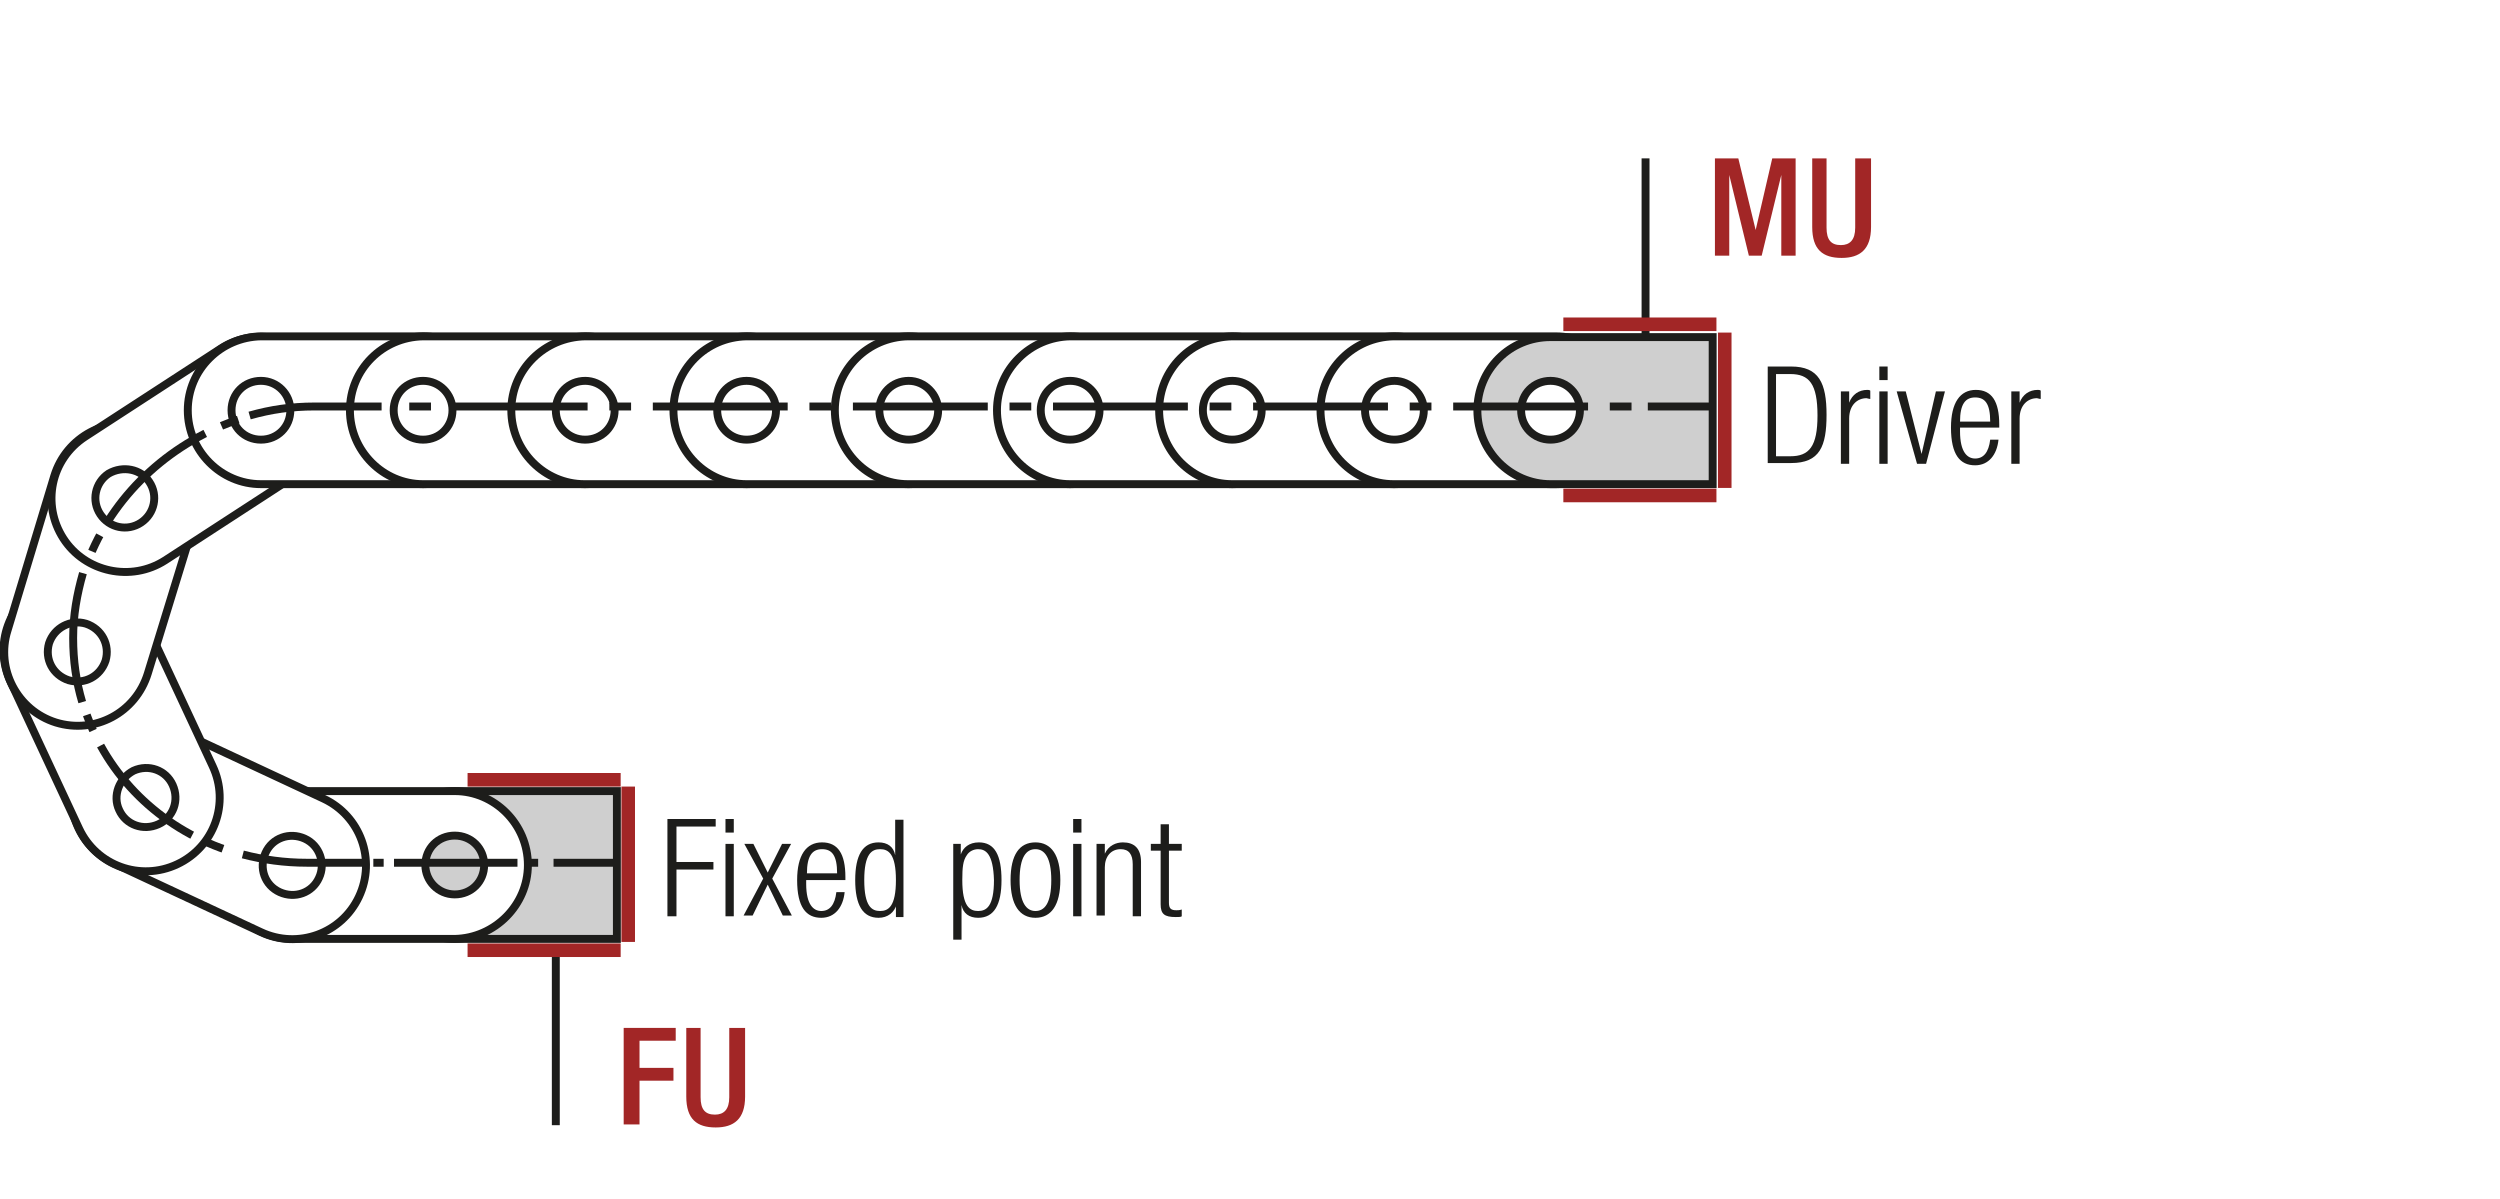 <?xml version="1.0" encoding="UTF-8"?>
<svg xmlns="http://www.w3.org/2000/svg" xmlns:xlink="http://www.w3.org/1999/xlink" version="1.1" id="Ebene_1" x="0px" y="0px" width="331.5px" height="159px" viewBox="0 0 331.5 159" xml:space="preserve">
<style type="text/css">
	.st0{fill:none;}
	.st1{fill:none;stroke:#1D1D1B;stroke-width:1.05;}
	.st2{fill:#ECECEC;}
	.st3{fill:none;stroke:#1D1D1B;stroke-width:1.5;}
	.st4{clip-path:url(#SVGID_2_);fill:none;stroke:#1D1D1B;stroke-width:1.5;}
	.st5{clip-path:url(#SVGID_2_);fill:#ECECEC;}
	.st6{fill:#1D1D1B;}
	.st7{clip-path:url(#SVGID_4_);fill:#ECECEC;}
	.st8{clip-path:url(#SVGID_4_);fill:none;stroke:#1D1D1B;stroke-width:1.5;}
	.st9{clip-path:url(#SVGID_6_);fill:#ECECEC;}
	.st10{clip-path:url(#SVGID_6_);fill:none;stroke:#1D1D1B;stroke-width:1.5;}
	.st11{fill:#FFFFFF;}
	.st12{clip-path:url(#SVGID_8_);fill:none;stroke:#1D1D1B;stroke-width:1.5;}
	.st13{clip-path:url(#SVGID_8_);fill:#ECECEC;}
	.st14{clip-path:url(#SVGID_10_);fill:#ECECEC;}
	.st15{clip-path:url(#SVGID_10_);fill:none;stroke:#1D1D1B;stroke-width:1.5;}
	.st16{clip-path:url(#SVGID_12_);fill:#ECECEC;}
	.st17{clip-path:url(#SVGID_12_);fill:none;stroke:#1D1D1B;stroke-width:1.5;}
	.st18{clip-path:url(#SVGID_14_);fill:#ECECEC;}
	.st19{clip-path:url(#SVGID_14_);fill:none;stroke:#1D1D1B;stroke-width:1.05;}
	.st20{clip-path:url(#SVGID_16_);fill:none;stroke:#1D1D1B;stroke-width:1.05;}
	.st21{fill:none;stroke:#1D1D1B;stroke-width:1.05;stroke-linejoin:round;}
	
		.st22{clip-path:url(#SVGID_18_);fill:none;stroke:#1D1D1B;stroke-width:1.05;stroke-linejoin:round;stroke-dasharray:17.712,2.712,2.712,2.712;stroke-dashoffset:20;}
	
		.st23{clip-path:url(#SVGID_18_);fill:none;stroke:#1D1D1B;stroke-width:1.05;stroke-linejoin:round;stroke-dasharray:20.835,5.835,5.835,5.835;stroke-dashoffset:26;}
	
		.st24{clip-path:url(#SVGID_18_);fill:none;stroke:#1D1D1B;stroke-width:1.05;stroke-linejoin:round;stroke-dasharray:20.907,5.907,5.907,5.907;stroke-dashoffset:26;}
	
		.st25{clip-path:url(#SVGID_18_);fill:none;stroke:#1D1D1B;stroke-width:1.05;stroke-linejoin:round;stroke-dasharray:17.427,2.427,2.427,2.427;stroke-dashoffset:19;}
	.st26{clip-path:url(#SVGID_18_);fill:none;stroke:#1D1D1B;stroke-width:1.05;stroke-linejoin:round;}
	
		.st27{clip-path:url(#SVGID_18_);fill:none;stroke:#1D1D1B;stroke-width:1.05;stroke-linejoin:round;stroke-dasharray:19.893,4.893,4.893,4.893;stroke-dashoffset:24;}
	
		.st28{clip-path:url(#SVGID_18_);fill:none;stroke:#1D1D1B;stroke-width:1.05;stroke-linejoin:round;stroke-dasharray:18.048,3.048,3.048,3.048;stroke-dashoffset:21;}
	.st29{clip-path:url(#SVGID_20_);}
	.st30{fill:none;stroke:#1D1D1B;stroke-width:1.572;stroke-linecap:round;stroke-linejoin:round;stroke-dasharray:0,4.704;}
	.st31{fill:none;stroke:#1D1D1B;stroke-width:1.572;stroke-linecap:round;stroke-linejoin:round;}
	.st32{fill:none;stroke:#9C9B9B;stroke-width:1.572;stroke-linecap:round;stroke-linejoin:round;stroke-dasharray:0,4.704;}
	.st33{fill:none;stroke:#9C9B9B;stroke-width:1.572;stroke-linecap:round;stroke-linejoin:round;}
	.st34{fill:none;stroke:#9C9B9B;stroke-width:1.5;stroke-linecap:round;stroke-linejoin:round;stroke-dasharray:0,4.497;}
	.st35{fill:none;stroke:#9C9B9B;stroke-width:1.5;stroke-linecap:round;stroke-linejoin:round;}
	.st36{fill:none;stroke:#1D1D1B;stroke-width:1.5;stroke-linecap:round;stroke-linejoin:round;stroke-dasharray:0,4.497;}
	.st37{fill:none;stroke:#1D1D1B;stroke-width:1.5;stroke-linecap:round;stroke-linejoin:round;}
	.st38{fill:none;stroke:#1D1D1B;stroke-width:1.572;}
	.st39{fill:none;stroke:#1D1D1B;stroke-width:1.572;stroke-linecap:round;stroke-linejoin:round;stroke-dasharray:0,5.166;}
	.st40{fill:none;stroke:#CD8E80;stroke-width:6.174;}
	.st41{fill:none;stroke:#A22626;stroke-width:6.174;}
	.st42{clip-path:url(#SVGID_22_);fill:#ECECEC;}
	
		.st43{clip-path:url(#SVGID_22_);fill:none;stroke:#1D1D1B;stroke-width:1.5;stroke-linecap:round;stroke-linejoin:round;stroke-miterlimit:10;}
	.st44{clip-path:url(#SVGID_22_);fill:#FFFFFF;}
	.st45{fill:none;stroke:#1D1D1B;stroke-width:1.05;stroke-dasharray:11.883,2.883,0.933,2.883;stroke-dashoffset:14;}
	.st46{fill:none;stroke:#1D1D1B;stroke-width:1.05;stroke-dasharray:12.486,3.486,1.536,3.486;stroke-dashoffset:15;}
	.st47{fill:none;stroke:#1D1D1B;stroke-width:0.75;stroke-dasharray:13.719,4.719,2.769,4.719;stroke-dashoffset:18;}
	.st48{fill:#A22626;}
	.st49{fill:none;stroke:#1D1D1B;stroke-width:0.75;}
	.st50{clip-path:url(#SVGID_24_);fill:#FFFFFF;}
	.st51{clip-path:url(#SVGID_24_);fill:none;stroke:#1D1D1B;stroke-width:1.482;}
	.st52{fill:none;stroke:#1D1D1B;stroke-width:1.482;stroke-miterlimit:10;}
	.st53{fill:none;stroke:#1D1D1B;stroke-width:1.482;stroke-linecap:round;stroke-linejoin:round;}
	.st54{clip-path:url(#SVGID_26_);fill:#FFFFFF;}
	.st55{clip-path:url(#SVGID_26_);fill:none;stroke:#1D1D1B;stroke-width:1.482;stroke-miterlimit:10;}
	.st56{clip-path:url(#SVGID_26_);fill:none;stroke:#1D1D1B;stroke-width:1.482;stroke-linecap:round;stroke-linejoin:round;}
	.st57{fill:none;stroke:#1D1D1B;stroke-width:1.482;}
	.st58{clip-path:url(#SVGID_28_);fill:#FFFFFF;}
	.st59{clip-path:url(#SVGID_28_);fill:none;stroke:#1D1D1B;stroke-width:1.482;stroke-miterlimit:10;}
	.st60{clip-path:url(#SVGID_28_);fill:none;stroke:#1D1D1B;stroke-width:1.482;stroke-linecap:round;stroke-linejoin:round;}
	.st61{clip-path:url(#SVGID_30_);fill:#FFFFFF;}
	.st62{clip-path:url(#SVGID_30_);fill:none;stroke:#1D1D1B;stroke-width:1.482;stroke-miterlimit:10;}
	.st63{clip-path:url(#SVGID_30_);fill:none;stroke:#1D1D1B;stroke-width:1.482;stroke-linecap:round;stroke-linejoin:round;}
	.st64{clip-path:url(#SVGID_30_);fill:none;stroke:#1D1D1B;stroke-width:1.482;}
	.st65{clip-path:url(#SVGID_32_);fill:#FFFFFF;}
	.st66{clip-path:url(#SVGID_32_);fill:none;stroke:#1D1D1B;stroke-width:1.482;}
	.st67{clip-path:url(#SVGID_34_);fill:#FFFFFF;}
	.st68{clip-path:url(#SVGID_34_);fill:none;stroke:#1D1D1B;stroke-width:1.482;stroke-miterlimit:10;}
	.st69{clip-path:url(#SVGID_34_);fill:none;stroke:#1D1D1B;stroke-width:1.482;stroke-linecap:round;stroke-linejoin:round;}
	.st70{clip-path:url(#SVGID_36_);fill:#FFFFFF;}
	.st71{clip-path:url(#SVGID_36_);fill:none;stroke:#1D1D1B;stroke-width:1.482;stroke-miterlimit:10;}
	.st72{clip-path:url(#SVGID_36_);fill:none;stroke:#1D1D1B;stroke-width:1.482;stroke-linecap:round;stroke-linejoin:round;}
	.st73{clip-path:url(#SVGID_38_);fill:#FFFFFF;}
	.st74{clip-path:url(#SVGID_38_);fill:none;stroke:#1D1D1B;stroke-width:1.482;stroke-miterlimit:10;}
	.st75{clip-path:url(#SVGID_38_);fill:none;stroke:#1D1D1B;stroke-width:1.482;stroke-linecap:round;stroke-linejoin:round;}
	.st76{clip-path:url(#SVGID_38_);fill:none;stroke:#1D1D1B;stroke-width:1.482;}
	
		.st77{clip-path:url(#SVGID_40_);fill:none;stroke:#1D1D1B;stroke-width:1.05;stroke-dasharray:11.814,2.814,0.864,2.814;stroke-dashoffset:14;}
	.st78{fill:none;stroke:#1D1D1B;stroke-width:1.05;stroke-dasharray:11.814,2.814,0.864,2.814;stroke-dashoffset:14;}
	.st79{clip-path:url(#SVGID_42_);fill:#ECECEC;}
	.st80{clip-path:url(#SVGID_42_);fill:none;stroke:#1D1D1B;stroke-width:1.5;stroke-linecap:round;stroke-linejoin:round;}
	.st81{clip-path:url(#SVGID_44_);fill:none;stroke:#1D1D1B;stroke-width:1.5;stroke-linecap:round;stroke-linejoin:round;}
	.st82{clip-path:url(#SVGID_46_);fill:none;stroke:#1D1D1B;stroke-width:1.5;stroke-linecap:round;stroke-linejoin:round;}
	.st83{clip-path:url(#SVGID_48_);fill:none;stroke:#1D1D1B;stroke-width:1.5;stroke-linecap:round;stroke-linejoin:round;}
	.st84{clip-path:url(#SVGID_50_);fill:#ECECEC;}
	.st85{clip-path:url(#SVGID_50_);fill:none;stroke:#1D1D1B;stroke-width:1.5;stroke-linecap:round;stroke-linejoin:round;}
	.st86{clip-path:url(#SVGID_52_);fill:none;stroke:#1D1D1B;stroke-width:1.05;}
	.st87{fill:#2D4D96;}
	
		.st88{clip-path:url(#SVGID_54_);fill:none;stroke:#1D1D1B;stroke-width:1.5;stroke-linecap:round;stroke-linejoin:round;stroke-dasharray:0,4.5;}
	.st89{clip-path:url(#SVGID_54_);fill:none;stroke:#1D1D1B;stroke-width:1.5;stroke-linecap:round;stroke-linejoin:round;}
	.st90{clip-path:url(#SVGID_56_);fill:#FFFFFF;}
	.st91{clip-path:url(#SVGID_56_);fill:none;stroke:#1D1D1B;stroke-width:1.5;}
	.st92{fill:none;stroke:#1D1D1B;stroke-width:1.5;stroke-miterlimit:10;}
	.st93{clip-path:url(#SVGID_58_);fill:#FFFFFF;}
	.st94{clip-path:url(#SVGID_58_);fill:none;stroke:#1D1D1B;stroke-width:1.5;stroke-miterlimit:10;}
	.st95{clip-path:url(#SVGID_58_);fill:none;stroke:#1D1D1B;stroke-width:1.5;stroke-linecap:round;stroke-linejoin:round;}
	.st96{clip-path:url(#SVGID_60_);fill:#FFFFFF;}
	.st97{clip-path:url(#SVGID_60_);fill:none;stroke:#1D1D1B;stroke-width:1.5;stroke-miterlimit:10;}
	.st98{clip-path:url(#SVGID_60_);fill:none;stroke:#1D1D1B;stroke-width:1.5;stroke-linecap:round;stroke-linejoin:round;}
	.st99{clip-path:url(#SVGID_62_);fill:#FFFFFF;}
	.st100{clip-path:url(#SVGID_62_);fill:none;stroke:#1D1D1B;stroke-width:1.5;stroke-miterlimit:10;}
	.st101{clip-path:url(#SVGID_62_);fill:none;stroke:#1D1D1B;stroke-width:1.5;stroke-linecap:round;stroke-linejoin:round;}
	.st102{clip-path:url(#SVGID_62_);fill:#ECECEC;}
	.st103{clip-path:url(#SVGID_62_);fill:none;stroke:#1D1D1B;stroke-width:1.5;}
	.st104{clip-path:url(#SVGID_64_);fill:#FFFFFF;}
	.st105{clip-path:url(#SVGID_64_);fill:none;stroke:#1D1D1B;stroke-width:1.5;}
	.st106{clip-path:url(#SVGID_66_);fill:#FFFFFF;}
	.st107{clip-path:url(#SVGID_66_);fill:none;stroke:#1D1D1B;stroke-width:1.5;stroke-miterlimit:10;}
	.st108{clip-path:url(#SVGID_66_);fill:none;stroke:#1D1D1B;stroke-width:1.5;stroke-linecap:round;stroke-linejoin:round;}
	.st109{clip-path:url(#SVGID_68_);fill:#FFFFFF;}
	.st110{clip-path:url(#SVGID_68_);fill:none;stroke:#1D1D1B;stroke-width:1.5;stroke-miterlimit:10;}
	.st111{clip-path:url(#SVGID_68_);fill:none;stroke:#1D1D1B;stroke-width:1.5;stroke-linecap:round;stroke-linejoin:round;}
	.st112{clip-path:url(#SVGID_70_);fill:#FFFFFF;}
	.st113{clip-path:url(#SVGID_70_);fill:none;stroke:#1D1D1B;stroke-width:1.5;stroke-miterlimit:10;}
	.st114{clip-path:url(#SVGID_70_);fill:none;stroke:#1D1D1B;stroke-width:1.5;stroke-linecap:round;stroke-linejoin:round;}
	.st115{clip-path:url(#SVGID_70_);fill:#ECECEC;}
	.st116{clip-path:url(#SVGID_70_);fill:none;stroke:#1D1D1B;stroke-width:1.5;}
	.st117{fill:none;stroke:#1D1D1B;stroke-width:1.05;stroke-dasharray:13.047,4.047,2.097,4.047;stroke-dashoffset:17;}
	
		.st118{clip-path:url(#SVGID_72_);fill:none;stroke:#1D1D1B;stroke-width:1.05;stroke-dasharray:13.047,4.047,2.097,4.047;stroke-dashoffset:17;}
	.st119{clip-path:url(#SVGID_74_);fill:#1D1D1B;}
	.st120{clip-path:url(#SVGID_76_);fill:#1D1D1B;}
	.st121{clip-path:url(#SVGID_76_);fill:#ECECEC;}
	
		.st122{clip-path:url(#SVGID_76_);fill:none;stroke:#1D1D1B;stroke-width:1.5;stroke-linecap:round;stroke-linejoin:round;stroke-miterlimit:10;}
	.st123{fill:none;stroke:#1D1D1B;stroke-width:1.05;stroke-dasharray:11.7,2.7,0.75,4.2;stroke-dashoffset:14;}
	.st124{fill:none;stroke:#1D1D1B;stroke-width:1.05;stroke-dasharray:10.401,1.401,0,1.401;stroke-dashoffset:11;}
	.st125{clip-path:url(#SVGID_78_);fill:#ECECEC;}
	
		.st126{clip-path:url(#SVGID_78_);fill:none;stroke:#1D1D1B;stroke-width:1.5;stroke-linecap:round;stroke-linejoin:round;stroke-miterlimit:10;}
	.st127{fill:none;stroke:#1D1D1B;stroke-width:1.05;stroke-dasharray:11.691,2.691,0.741,4.191;stroke-dashoffset:14;}
	.st128{fill:none;stroke:#1D1D1B;stroke-width:1.5;stroke-linecap:round;stroke-linejoin:bevel;}
	.st129{fill:none;stroke:#1D1D1B;stroke-width:1.5;stroke-linecap:round;}
	.st130{clip-path:url(#SVGID_80_);fill:#FFFFFF;}
	.st131{clip-path:url(#SVGID_80_);fill:none;stroke:#1D1D1B;stroke-width:1.5;stroke-linejoin:round;}
	.st132{clip-path:url(#SVGID_82_);fill:#FFFFFF;}
	.st133{clip-path:url(#SVGID_82_);fill:none;stroke:#1D1D1B;stroke-width:1.5;stroke-linejoin:round;}
	.st134{clip-path:url(#SVGID_84_);fill:#ECECEC;}
	.st135{clip-path:url(#SVGID_84_);fill:none;stroke:#1D1D1B;stroke-width:1.5;stroke-linejoin:round;}
	.st136{clip-path:url(#SVGID_84_);fill:#FFFFFF;}
	.st137{clip-path:url(#SVGID_86_);fill:#ECECEC;}
	.st138{clip-path:url(#SVGID_86_);fill:none;stroke:#1D1D1B;stroke-width:1.5;stroke-linejoin:round;}
	.st139{clip-path:url(#SVGID_86_);fill:#FFFFFF;}
	.st140{clip-path:url(#SVGID_88_);fill:#FFFFFF;}
	.st141{clip-path:url(#SVGID_88_);fill:none;stroke:#1D1D1B;stroke-width:1.482;}
	.st142{clip-path:url(#SVGID_90_);fill:#FFFFFF;}
	.st143{clip-path:url(#SVGID_90_);fill:none;stroke:#1D1D1B;stroke-width:1.482;stroke-miterlimit:10;}
	.st144{clip-path:url(#SVGID_90_);fill:none;stroke:#1D1D1B;stroke-width:1.482;stroke-linecap:round;stroke-linejoin:round;}
	.st145{clip-path:url(#SVGID_92_);fill:#FFFFFF;}
	.st146{clip-path:url(#SVGID_92_);fill:none;stroke:#1D1D1B;stroke-width:1.482;stroke-miterlimit:10;}
	.st147{clip-path:url(#SVGID_92_);fill:none;stroke:#1D1D1B;stroke-width:1.482;stroke-linecap:round;stroke-linejoin:round;}
	.st148{clip-path:url(#SVGID_94_);fill:#FFFFFF;}
	.st149{clip-path:url(#SVGID_94_);fill:none;stroke:#1D1D1B;stroke-width:1.482;stroke-miterlimit:10;}
	.st150{clip-path:url(#SVGID_94_);fill:none;stroke:#1D1D1B;stroke-width:1.482;stroke-linecap:round;stroke-linejoin:round;}
	.st151{clip-path:url(#SVGID_94_);fill:none;stroke:#1D1D1B;stroke-width:1.482;}
	.st152{clip-path:url(#SVGID_96_);fill:#FFFFFF;}
	.st153{clip-path:url(#SVGID_96_);fill:none;stroke:#1D1D1B;stroke-width:1.482;}
	.st154{clip-path:url(#SVGID_98_);fill:#FFFFFF;}
	.st155{clip-path:url(#SVGID_98_);fill:none;stroke:#1D1D1B;stroke-width:1.482;stroke-miterlimit:10;}
	.st156{clip-path:url(#SVGID_98_);fill:none;stroke:#1D1D1B;stroke-width:1.482;stroke-linecap:round;stroke-linejoin:round;}
	.st157{clip-path:url(#SVGID_100_);fill:#FFFFFF;}
	.st158{clip-path:url(#SVGID_100_);fill:none;stroke:#1D1D1B;stroke-width:1.482;stroke-miterlimit:10;}
	.st159{clip-path:url(#SVGID_100_);fill:none;stroke:#1D1D1B;stroke-width:1.482;stroke-linecap:round;stroke-linejoin:round;}
	.st160{clip-path:url(#SVGID_102_);fill:#FFFFFF;}
	.st161{clip-path:url(#SVGID_102_);fill:none;stroke:#1D1D1B;stroke-width:1.482;stroke-miterlimit:10;}
	.st162{clip-path:url(#SVGID_102_);fill:none;stroke:#1D1D1B;stroke-width:1.482;stroke-linecap:round;stroke-linejoin:round;}
	.st163{clip-path:url(#SVGID_102_);fill:none;stroke:#1D1D1B;stroke-width:1.482;}
	
		.st164{clip-path:url(#SVGID_104_);fill:none;stroke:#1D1D1B;stroke-width:1.05;stroke-dasharray:11.814,2.814,0.864,2.814;stroke-dashoffset:14;}
	.st165{clip-path:url(#SVGID_106_);fill:#ECECEC;}
	.st166{clip-path:url(#SVGID_106_);fill:none;stroke:#1D1D1B;stroke-width:1.5;stroke-linecap:round;stroke-linejoin:round;}
	.st167{clip-path:url(#SVGID_108_);fill:none;stroke:#1D1D1B;stroke-width:1.5;stroke-linecap:round;stroke-linejoin:round;}
	.st168{clip-path:url(#SVGID_110_);fill:none;stroke:#1D1D1B;stroke-width:1.5;stroke-linecap:round;stroke-linejoin:round;}
	.st169{clip-path:url(#SVGID_112_);fill:none;stroke:#1D1D1B;stroke-width:1.5;stroke-linecap:round;stroke-linejoin:round;}
	.st170{clip-path:url(#SVGID_114_);fill:#ECECEC;}
	.st171{clip-path:url(#SVGID_114_);fill:none;stroke:#1D1D1B;stroke-width:1.5;stroke-linecap:round;stroke-linejoin:round;}
	.st172{clip-path:url(#SVGID_116_);fill:none;stroke:#1D1D1B;stroke-width:1.05;}
	
		.st173{clip-path:url(#SVGID_118_);fill:none;stroke:#1D1D1B;stroke-width:1.5;stroke-linecap:round;stroke-linejoin:round;stroke-dasharray:0,4.449;}
	.st174{clip-path:url(#SVGID_118_);fill:none;stroke:#1D1D1B;stroke-width:1.5;stroke-linecap:round;stroke-linejoin:round;}
	.st175{clip-path:url(#SVGID_120_);fill:#FFFFFF;}
	.st176{clip-path:url(#SVGID_120_);fill:none;stroke:#1D1D1B;stroke-width:1.5;}
	.st177{clip-path:url(#SVGID_122_);fill:#FFFFFF;}
	.st178{clip-path:url(#SVGID_122_);fill:none;stroke:#1D1D1B;stroke-width:1.5;stroke-miterlimit:10;}
	.st179{clip-path:url(#SVGID_122_);fill:none;stroke:#1D1D1B;stroke-width:1.5;stroke-linecap:round;stroke-linejoin:round;}
	.st180{clip-path:url(#SVGID_124_);fill:#FFFFFF;}
	.st181{clip-path:url(#SVGID_124_);fill:none;stroke:#1D1D1B;stroke-width:1.5;stroke-miterlimit:10;}
	.st182{clip-path:url(#SVGID_124_);fill:none;stroke:#1D1D1B;stroke-width:1.5;stroke-linecap:round;stroke-linejoin:round;}
	.st183{clip-path:url(#SVGID_126_);fill:#FFFFFF;}
	.st184{clip-path:url(#SVGID_126_);fill:none;stroke:#1D1D1B;stroke-width:1.5;stroke-miterlimit:10;}
	.st185{clip-path:url(#SVGID_126_);fill:none;stroke:#1D1D1B;stroke-width:1.5;stroke-linecap:round;stroke-linejoin:round;}
	.st186{clip-path:url(#SVGID_126_);fill:#ECECEC;}
	.st187{clip-path:url(#SVGID_126_);fill:none;stroke:#1D1D1B;stroke-width:1.5;}
	.st188{clip-path:url(#SVGID_128_);fill:#FFFFFF;}
	.st189{clip-path:url(#SVGID_128_);fill:none;stroke:#1D1D1B;stroke-width:1.5;}
	.st190{clip-path:url(#SVGID_130_);fill:#FFFFFF;}
	.st191{clip-path:url(#SVGID_130_);fill:none;stroke:#1D1D1B;stroke-width:1.5;stroke-miterlimit:10;}
	.st192{clip-path:url(#SVGID_130_);fill:none;stroke:#1D1D1B;stroke-width:1.5;stroke-linecap:round;stroke-linejoin:round;}
	.st193{clip-path:url(#SVGID_132_);fill:#FFFFFF;}
	.st194{clip-path:url(#SVGID_132_);fill:none;stroke:#1D1D1B;stroke-width:1.5;stroke-miterlimit:10;}
	.st195{clip-path:url(#SVGID_132_);fill:none;stroke:#1D1D1B;stroke-width:1.5;stroke-linecap:round;stroke-linejoin:round;}
	.st196{clip-path:url(#SVGID_134_);fill:#FFFFFF;}
	.st197{clip-path:url(#SVGID_134_);fill:none;stroke:#1D1D1B;stroke-width:1.5;stroke-miterlimit:10;}
	.st198{clip-path:url(#SVGID_134_);fill:none;stroke:#1D1D1B;stroke-width:1.5;stroke-linecap:round;stroke-linejoin:round;}
	.st199{clip-path:url(#SVGID_134_);fill:#ECECEC;}
	.st200{clip-path:url(#SVGID_134_);fill:none;stroke:#1D1D1B;stroke-width:1.5;}
	
		.st201{clip-path:url(#SVGID_136_);fill:none;stroke:#1D1D1B;stroke-width:1.05;stroke-dasharray:13.047,4.047,2.097,4.047;stroke-dashoffset:17;}
	.st202{clip-path:url(#SVGID_138_);fill:#1D1D1B;}
	.st203{clip-path:url(#SVGID_140_);fill:#1D1D1B;}
	.st204{fill:none;stroke:#1D1D1B;stroke-width:1.5;stroke-linecap:round;stroke-linejoin:round;stroke-miterlimit:10;}
	.st205{clip-path:url(#SVGID_142_);fill:#ECECEC;}
	.st206{clip-path:url(#SVGID_142_);fill:none;stroke:#1D1D1B;stroke-width:1.5;stroke-linecap:round;stroke-linejoin:round;}
	.st207{clip-path:url(#SVGID_144_);fill:none;stroke:#1D1D1B;stroke-width:1.5;stroke-linecap:round;stroke-linejoin:round;}
	.st208{clip-path:url(#SVGID_146_);fill:none;stroke:#1D1D1B;stroke-width:1.5;stroke-linecap:round;stroke-linejoin:round;}
	.st209{fill:none;stroke:#1D1D1B;stroke-width:1.05;stroke-dasharray:10.413,1.413,0,1.413;stroke-dashoffset:11;}
	.st210{fill:none;stroke:#1D1D1B;stroke-width:1.05;stroke-dasharray:11.421,2.421,0.471,2.421;stroke-dashoffset:13;}
	.st211{fill:none;stroke:#1D1D1B;stroke-width:1.05;stroke-dasharray:12.222,3.222,1.272,4.722;stroke-dashoffset:15;}
	.st212{fill:none;stroke:#1D1D1B;stroke-width:1.05;stroke-dasharray:12.03,3.03,1.08,3.03;stroke-dashoffset:15;}
	.st213{fill:none;stroke:#1D1D1B;stroke-width:1.05;stroke-dasharray:8.925,0;}
	.st214{clip-path:url(#SVGID_148_);fill:#FFFFFF;}
	.st215{clip-path:url(#SVGID_148_);fill:none;stroke:#1D1D1B;stroke-width:1.482;}
	.st216{clip-path:url(#SVGID_150_);fill:#FFFFFF;}
	.st217{clip-path:url(#SVGID_150_);fill:none;stroke:#1D1D1B;stroke-width:1.482;stroke-miterlimit:10;}
	.st218{clip-path:url(#SVGID_150_);fill:none;stroke:#1D1D1B;stroke-width:1.482;stroke-linecap:round;stroke-linejoin:round;}
	.st219{clip-path:url(#SVGID_152_);fill:#FFFFFF;}
	.st220{clip-path:url(#SVGID_152_);fill:none;stroke:#1D1D1B;stroke-width:1.482;stroke-miterlimit:10;}
	.st221{clip-path:url(#SVGID_152_);fill:none;stroke:#1D1D1B;stroke-width:1.482;stroke-linecap:round;stroke-linejoin:round;}
	.st222{clip-path:url(#SVGID_154_);fill:#FFFFFF;}
	.st223{clip-path:url(#SVGID_154_);fill:none;stroke:#1D1D1B;stroke-width:1.482;stroke-miterlimit:10;}
	.st224{clip-path:url(#SVGID_154_);fill:none;stroke:#1D1D1B;stroke-width:1.482;stroke-linecap:round;stroke-linejoin:round;}
	.st225{clip-path:url(#SVGID_154_);fill:none;stroke:#1D1D1B;stroke-width:1.482;}
	.st226{clip-path:url(#SVGID_156_);fill:#FFFFFF;}
	.st227{clip-path:url(#SVGID_156_);fill:none;stroke:#1D1D1B;stroke-width:1.482;}
	.st228{clip-path:url(#SVGID_158_);fill:#FFFFFF;}
	.st229{clip-path:url(#SVGID_158_);fill:none;stroke:#1D1D1B;stroke-width:1.482;stroke-miterlimit:10;}
	.st230{clip-path:url(#SVGID_158_);fill:none;stroke:#1D1D1B;stroke-width:1.482;stroke-linecap:round;stroke-linejoin:round;}
	.st231{clip-path:url(#SVGID_160_);fill:#FFFFFF;}
	.st232{clip-path:url(#SVGID_160_);fill:none;stroke:#1D1D1B;stroke-width:1.482;stroke-miterlimit:10;}
	.st233{clip-path:url(#SVGID_160_);fill:none;stroke:#1D1D1B;stroke-width:1.482;stroke-linecap:round;stroke-linejoin:round;}
	.st234{clip-path:url(#SVGID_162_);fill:#FFFFFF;}
	.st235{clip-path:url(#SVGID_162_);fill:none;stroke:#1D1D1B;stroke-width:1.482;stroke-miterlimit:10;}
	.st236{clip-path:url(#SVGID_162_);fill:none;stroke:#1D1D1B;stroke-width:1.482;stroke-linecap:round;stroke-linejoin:round;}
	.st237{clip-path:url(#SVGID_162_);fill:none;stroke:#1D1D1B;stroke-width:1.482;}
	
		.st238{clip-path:url(#SVGID_164_);fill:none;stroke:#1D1D1B;stroke-width:1.05;stroke-dasharray:11.814,2.814,0.864,2.814;stroke-dashoffset:14;}
	.st239{clip-path:url(#SVGID_166_);fill:#ECECEC;}
	.st240{clip-path:url(#SVGID_166_);fill:none;stroke:#1D1D1B;stroke-width:1.5;stroke-linecap:round;stroke-linejoin:round;}
	.st241{clip-path:url(#SVGID_168_);fill:none;stroke:#1D1D1B;stroke-width:1.5;stroke-linecap:round;stroke-linejoin:round;}
	.st242{clip-path:url(#SVGID_170_);fill:none;stroke:#1D1D1B;stroke-width:1.5;stroke-linecap:round;stroke-linejoin:round;}
	.st243{clip-path:url(#SVGID_172_);fill:none;stroke:#1D1D1B;stroke-width:1.5;stroke-linecap:round;stroke-linejoin:round;}
	.st244{clip-path:url(#SVGID_174_);fill:#ECECEC;}
	.st245{clip-path:url(#SVGID_174_);fill:none;stroke:#1D1D1B;stroke-width:1.5;stroke-linecap:round;stroke-linejoin:round;}
	.st246{clip-path:url(#SVGID_176_);fill:none;stroke:#1D1D1B;stroke-width:1.05;}
	
		.st247{clip-path:url(#SVGID_178_);fill:none;stroke:#1D1D1B;stroke-width:1.5;stroke-linecap:round;stroke-linejoin:round;stroke-dasharray:0,4.5;}
	.st248{clip-path:url(#SVGID_178_);fill:none;stroke:#1D1D1B;stroke-width:1.5;stroke-linecap:round;stroke-linejoin:round;}
	.st249{fill:#CFCFCF;}
	.st250{fill:#CD8E80;}
	.st251{clip-path:url(#SVGID_180_);fill:#ECECEC;}
	.st252{clip-path:url(#SVGID_180_);fill:none;stroke:#1D1D1B;stroke-width:1.5;stroke-miterlimit:10;}
	.st253{clip-path:url(#SVGID_180_);fill:none;stroke:#1D1D1B;stroke-width:1.5;stroke-linecap:round;stroke-linejoin:round;}
	.st254{fill:none;stroke:#1D1D1B;stroke-width:1.05;stroke-dasharray:13.38,1.38,0,1.38;stroke-dashoffset:14;}
	.st255{clip-path:url(#SVGID_182_);fill:none;stroke:#1D1D1B;stroke-width:1.5;}
	.st256{clip-path:url(#SVGID_182_);fill:#FFFFFF;}
	.st257{clip-path:url(#SVGID_182_);fill:none;stroke:#1D1D1B;stroke-width:1.5;stroke-miterlimit:10;}
	.st258{clip-path:url(#SVGID_182_);fill:none;stroke:#1D1D1B;stroke-width:1.5;stroke-linecap:round;stroke-linejoin:round;}
	.st259{clip-path:url(#SVGID_182_);fill:#ECECEC;}
	.st260{clip-path:url(#SVGID_184_);fill:#1D1D1B;}
	
		.st261{clip-path:url(#SVGID_184_);fill:none;stroke:#1D1D1B;stroke-width:1.05;stroke-dasharray:12.372,3.372,1.422,4.872;stroke-dashoffset:15;}
	.st262{clip-path:url(#SVGID_186_);}
	.st263{fill:none;stroke:#1D1D1B;stroke-width:1.05;stroke-linecap:round;stroke-linejoin:round;}
	.st264{clip-path:url(#SVGID_188_);fill:#ECECEC;}
	.st265{clip-path:url(#SVGID_188_);fill:none;stroke:#1D1D1B;stroke-width:1.05;}
	
		.st266{clip-path:url(#SVGID_188_);fill:none;stroke:#1D1D1B;stroke-width:1.05;stroke-linejoin:round;stroke-dasharray:16.749,1.749,1.749,1.749;stroke-dashoffset:18;}
	
		.st267{clip-path:url(#SVGID_188_);fill:none;stroke:#1D1D1B;stroke-width:1.05;stroke-linejoin:round;stroke-dasharray:20.922,5.922,5.922,5.922;stroke-dashoffset:26;}
	
		.st268{clip-path:url(#SVGID_188_);fill:none;stroke:#1D1D1B;stroke-width:1.05;stroke-linejoin:round;stroke-dasharray:17.679,2.679,2.679,2.679;stroke-dashoffset:20;}
	
		.st269{clip-path:url(#SVGID_188_);fill:none;stroke:#1D1D1B;stroke-width:1.05;stroke-linejoin:round;stroke-dasharray:18.738,3.738,3.738,3.738;stroke-dashoffset:22;}
	
		.st270{clip-path:url(#SVGID_188_);fill:none;stroke:#1D1D1B;stroke-width:1.05;stroke-linejoin:round;stroke-dasharray:17.223,2.223,2.223,2.223;stroke-dashoffset:19;}
	
		.st271{clip-path:url(#SVGID_188_);fill:none;stroke:#1D1D1B;stroke-width:1.05;stroke-linejoin:round;stroke-dasharray:19.137,4.137,4.137,4.137;stroke-dashoffset:23;}
	.st272{clip-path:url(#SVGID_188_);fill:none;stroke:#1D1D1B;stroke-width:1.05;stroke-linejoin:round;}
	
		.st273{clip-path:url(#SVGID_188_);fill:none;stroke:#1D1D1B;stroke-width:1.05;stroke-linejoin:round;stroke-dasharray:18.111,3.111,3.111,3.111;stroke-dashoffset:21;}
	
		.st274{clip-path:url(#SVGID_188_);fill:none;stroke:#1D1D1B;stroke-width:1.05;stroke-linejoin:round;stroke-dasharray:20.835,5.835,5.835,5.835;stroke-dashoffset:26;}
	
		.st275{clip-path:url(#SVGID_188_);fill:none;stroke:#1D1D1B;stroke-width:1.05;stroke-linejoin:round;stroke-dasharray:20.907,5.907,5.907,5.907;stroke-dashoffset:26;}
	
		.st276{clip-path:url(#SVGID_188_);fill:none;stroke:#1D1D1B;stroke-width:1.05;stroke-linejoin:round;stroke-dasharray:18.048,3.048,3.048,3.048;stroke-dashoffset:21;}
	
		.st277{clip-path:url(#SVGID_188_);fill:none;stroke:#1D1D1B;stroke-width:1.05;stroke-linejoin:round;stroke-dasharray:19.461,4.461,4.461,4.461;stroke-dashoffset:23;}
	
		.st278{clip-path:url(#SVGID_188_);fill:none;stroke:#1D1D1B;stroke-width:1.05;stroke-linejoin:round;stroke-dasharray:17.259,2.259,2.259,2.259;stroke-dashoffset:19;}
	.st279{clip-path:url(#SVGID_190_);fill:none;stroke:#1D1D1B;stroke-width:1.05;}
	.st280{clip-path:url(#SVGID_192_);}
	.st281{fill:#E9EAF5;}
	.st282{fill:none;stroke:#9C9B9B;stroke-width:0.615;stroke-miterlimit:10;stroke-dasharray:2.469,2.469;}
	.st283{fill:none;stroke:#9C9B9B;stroke-width:0.615;stroke-miterlimit:10;}
	.st284{filter:url(#Adobe_OpacityMaskFilter);}
	.st285{clip-path:url(#SVGID_194_);fill:url(#SVGID_196_);}
	.st286{clip-path:url(#SVGID_194_);mask:url(#SVGID_195_);}
	.st287{clip-path:url(#SVGID_198_);fill:#2D4D96;}
	.st288{clip-path:url(#SVGID_198_);fill:none;stroke:#1D1D1B;stroke-width:0.615;stroke-miterlimit:10;}
	.st289{clip-path:url(#SVGID_200_);fill:#FFFFFF;}
	.st290{clip-path:url(#SVGID_200_);fill:none;stroke:#1D1D1B;stroke-width:1.5;}
	.st291{clip-path:url(#SVGID_202_);fill:#FFFFFF;}
	.st292{clip-path:url(#SVGID_202_);fill:none;stroke:#1D1D1B;stroke-width:1.5;stroke-miterlimit:10;}
	.st293{clip-path:url(#SVGID_202_);fill:none;stroke:#1D1D1B;stroke-width:1.5;stroke-linecap:round;stroke-linejoin:round;}
	.st294{clip-path:url(#SVGID_204_);fill:#FFFFFF;}
	.st295{clip-path:url(#SVGID_204_);fill:none;stroke:#1D1D1B;stroke-width:1.5;stroke-miterlimit:10;}
	.st296{clip-path:url(#SVGID_204_);fill:none;stroke:#1D1D1B;stroke-width:1.5;stroke-linecap:round;stroke-linejoin:round;}
	.st297{clip-path:url(#SVGID_206_);fill:#FFFFFF;}
	.st298{clip-path:url(#SVGID_206_);fill:none;stroke:#1D1D1B;stroke-width:1.5;stroke-miterlimit:10;}
	.st299{clip-path:url(#SVGID_206_);fill:none;stroke:#1D1D1B;stroke-width:1.5;stroke-linecap:round;stroke-linejoin:round;}
	.st300{clip-path:url(#SVGID_206_);fill:#ECECEC;}
	.st301{clip-path:url(#SVGID_206_);fill:none;stroke:#1D1D1B;stroke-width:1.5;}
	.st302{clip-path:url(#SVGID_208_);fill:#FFFFFF;}
	.st303{clip-path:url(#SVGID_208_);fill:none;stroke:#1D1D1B;stroke-width:1.5;}
	.st304{clip-path:url(#SVGID_210_);fill:#FFFFFF;}
	.st305{clip-path:url(#SVGID_210_);fill:none;stroke:#1D1D1B;stroke-width:1.5;stroke-miterlimit:10;}
	.st306{clip-path:url(#SVGID_210_);fill:none;stroke:#1D1D1B;stroke-width:1.5;stroke-linecap:round;stroke-linejoin:round;}
	.st307{clip-path:url(#SVGID_212_);fill:#FFFFFF;}
	.st308{clip-path:url(#SVGID_212_);fill:none;stroke:#1D1D1B;stroke-width:1.5;stroke-miterlimit:10;}
	.st309{clip-path:url(#SVGID_212_);fill:none;stroke:#1D1D1B;stroke-width:1.5;stroke-linecap:round;stroke-linejoin:round;}
	.st310{clip-path:url(#SVGID_214_);fill:#FFFFFF;}
	.st311{clip-path:url(#SVGID_214_);fill:none;stroke:#1D1D1B;stroke-width:1.5;stroke-miterlimit:10;}
	.st312{clip-path:url(#SVGID_214_);fill:none;stroke:#1D1D1B;stroke-width:1.5;stroke-linecap:round;stroke-linejoin:round;}
	.st313{clip-path:url(#SVGID_214_);fill:#ECECEC;}
	.st314{clip-path:url(#SVGID_214_);fill:none;stroke:#1D1D1B;stroke-width:1.5;}
	
		.st315{clip-path:url(#SVGID_216_);fill:none;stroke:#1D1D1B;stroke-width:1.05;stroke-dasharray:13.047,4.047,2.097,4.047;stroke-dashoffset:17;}
	.st316{fill:none;stroke:#1D1D1B;stroke-width:0.864;}
	.st317{fill:none;stroke:#1D1D1B;stroke-width:1.5;stroke-linecap:round;stroke-linejoin:round;stroke-dasharray:0,3.039;}
	.st318{clip-path:url(#SVGID_218_);fill:#1D1D1B;}
	.st319{clip-path:url(#SVGID_220_);fill:#1D1D1B;}
	.st320{clip-path:url(#SVGID_222_);fill:#1D1D1B;}
	.st321{clip-path:url(#SVGID_224_);fill:#1D1D1B;}
	.st322{fill:none;stroke:#1D1D1B;stroke-width:3;}
	.st323{clip-path:url(#SVGID_226_);fill:#ECECEC;}
	
		.st324{clip-path:url(#SVGID_226_);fill:none;stroke:#1D1D1B;stroke-width:1.5;stroke-linecap:round;stroke-linejoin:round;stroke-miterlimit:10;}
	.st325{clip-path:url(#SVGID_228_);fill:#ECECEC;}
	
		.st326{clip-path:url(#SVGID_228_);fill:none;stroke:#1D1D1B;stroke-width:1.5;stroke-linecap:round;stroke-linejoin:round;stroke-miterlimit:10;}
	.st327{filter:url(#Adobe_OpacityMaskFilter_1_);}
	.st328{clip-path:url(#SVGID_230_);fill:url(#SVGID_232_);}
	.st329{clip-path:url(#SVGID_230_);mask:url(#SVGID_231_);}
	.st330{clip-path:url(#SVGID_234_);fill:#2D4D96;}
	.st331{clip-path:url(#SVGID_234_);fill:none;stroke:#1D1D1B;stroke-width:0.615;stroke-miterlimit:10;}
	.st332{filter:url(#Adobe_OpacityMaskFilter_2_);}
	.st333{clip-path:url(#SVGID_230_);fill:url(#SVGID_236_);}
	.st334{clip-path:url(#SVGID_230_);mask:url(#SVGID_235_);}
	.st335{clip-path:url(#SVGID_238_);fill:#2D4D96;}
	.st336{clip-path:url(#SVGID_238_);fill:none;stroke:#1D1D1B;stroke-width:0.615;stroke-miterlimit:10;}
	.st337{filter:url(#Adobe_OpacityMaskFilter_3_);}
	.st338{clip-path:url(#SVGID_230_);fill:url(#SVGID_240_);}
	.st339{clip-path:url(#SVGID_230_);mask:url(#SVGID_239_);}
	.st340{clip-path:url(#SVGID_242_);fill:#2D4D96;}
	.st341{clip-path:url(#SVGID_242_);fill:none;stroke:#1D1D1B;stroke-width:0.615;stroke-miterlimit:10;}
	.st342{filter:url(#Adobe_OpacityMaskFilter_4_);}
	.st343{clip-path:url(#SVGID_230_);fill:url(#SVGID_244_);}
	.st344{clip-path:url(#SVGID_230_);mask:url(#SVGID_243_);}
	.st345{clip-path:url(#SVGID_246_);fill:#2D4D96;}
	.st346{clip-path:url(#SVGID_246_);fill:none;stroke:#1D1D1B;stroke-width:0.615;stroke-miterlimit:10;}
	.st347{filter:url(#Adobe_OpacityMaskFilter_5_);}
	.st348{clip-path:url(#SVGID_230_);fill:url(#SVGID_248_);}
	.st349{clip-path:url(#SVGID_230_);mask:url(#SVGID_247_);}
	.st350{clip-path:url(#SVGID_250_);fill:#2D4D96;}
	.st351{clip-path:url(#SVGID_250_);fill:none;stroke:#1D1D1B;stroke-width:0.615;stroke-miterlimit:10;}
	.st352{filter:url(#Adobe_OpacityMaskFilter_6_);}
	.st353{clip-path:url(#SVGID_230_);fill:url(#SVGID_252_);}
	.st354{clip-path:url(#SVGID_230_);mask:url(#SVGID_251_);}
	.st355{clip-path:url(#SVGID_254_);fill:#2D4D96;}
	.st356{clip-path:url(#SVGID_254_);fill:none;stroke:#1D1D1B;stroke-width:0.615;stroke-miterlimit:10;}
	.st357{filter:url(#Adobe_OpacityMaskFilter_7_);}
	.st358{clip-path:url(#SVGID_256_);fill:url(#SVGID_258_);}
	.st359{clip-path:url(#SVGID_256_);mask:url(#SVGID_257_);}
	.st360{clip-path:url(#SVGID_260_);fill:#2D4D96;}
	.st361{clip-path:url(#SVGID_260_);fill:none;stroke:#1D1D1B;stroke-width:0.615;stroke-miterlimit:10;}
	.st362{filter:url(#Adobe_OpacityMaskFilter_8_);}
	.st363{clip-path:url(#SVGID_256_);fill:url(#SVGID_262_);}
	.st364{clip-path:url(#SVGID_256_);mask:url(#SVGID_261_);}
	.st365{clip-path:url(#SVGID_264_);fill:#2D4D96;}
	.st366{clip-path:url(#SVGID_264_);fill:none;stroke:#1D1D1B;stroke-width:0.615;stroke-miterlimit:10;}
	.st367{filter:url(#Adobe_OpacityMaskFilter_9_);}
	.st368{clip-path:url(#SVGID_256_);fill:url(#SVGID_266_);}
	.st369{clip-path:url(#SVGID_256_);mask:url(#SVGID_265_);}
	.st370{clip-path:url(#SVGID_268_);fill:#2D4D96;}
	.st371{clip-path:url(#SVGID_268_);fill:none;stroke:#1D1D1B;stroke-width:0.615;stroke-miterlimit:10;}
	.st372{filter:url(#Adobe_OpacityMaskFilter_10_);}
	.st373{clip-path:url(#SVGID_256_);fill:url(#SVGID_270_);}
	.st374{clip-path:url(#SVGID_256_);mask:url(#SVGID_269_);}
	.st375{clip-path:url(#SVGID_272_);fill:#2D4D96;}
	.st376{clip-path:url(#SVGID_272_);fill:none;stroke:#1D1D1B;stroke-width:0.615;stroke-miterlimit:10;}
	.st377{filter:url(#Adobe_OpacityMaskFilter_11_);}
	.st378{clip-path:url(#SVGID_256_);fill:url(#SVGID_274_);}
	.st379{clip-path:url(#SVGID_256_);mask:url(#SVGID_273_);}
	.st380{clip-path:url(#SVGID_276_);fill:#2D4D96;}
	.st381{clip-path:url(#SVGID_276_);fill:none;stroke:#1D1D1B;stroke-width:0.615;stroke-miterlimit:10;}
	.st382{clip-path:url(#SVGID_256_);fill:#FFFFFF;}
	.st383{clip-path:url(#SVGID_256_);fill:none;stroke:#1D1D1B;stroke-width:1.5;}
	.st384{clip-path:url(#SVGID_278_);fill:#FFFFFF;}
	.st385{clip-path:url(#SVGID_278_);fill:none;stroke:#1D1D1B;stroke-width:1.5;stroke-miterlimit:10;}
	.st386{clip-path:url(#SVGID_278_);fill:none;stroke:#1D1D1B;stroke-width:1.5;stroke-linecap:round;stroke-linejoin:round;}
	.st387{clip-path:url(#SVGID_280_);fill:#FFFFFF;}
	.st388{clip-path:url(#SVGID_280_);fill:none;stroke:#1D1D1B;stroke-width:1.5;stroke-miterlimit:10;}
	.st389{clip-path:url(#SVGID_280_);fill:none;stroke:#1D1D1B;stroke-width:1.5;stroke-linecap:round;stroke-linejoin:round;}
	.st390{clip-path:url(#SVGID_282_);fill:#FFFFFF;}
	.st391{clip-path:url(#SVGID_282_);fill:none;stroke:#1D1D1B;stroke-width:1.5;stroke-miterlimit:10;}
	.st392{clip-path:url(#SVGID_282_);fill:none;stroke:#1D1D1B;stroke-width:1.5;stroke-linecap:round;stroke-linejoin:round;}
	.st393{clip-path:url(#SVGID_282_);fill:#ECECEC;}
	.st394{clip-path:url(#SVGID_282_);fill:none;stroke:#1D1D1B;stroke-width:1.5;}
	.st395{clip-path:url(#SVGID_284_);fill:#FFFFFF;}
	.st396{clip-path:url(#SVGID_284_);fill:none;stroke:#1D1D1B;stroke-width:1.5;}
	.st397{clip-path:url(#SVGID_286_);fill:#FFFFFF;}
	.st398{clip-path:url(#SVGID_286_);fill:none;stroke:#1D1D1B;stroke-width:1.5;stroke-miterlimit:10;}
	.st399{clip-path:url(#SVGID_286_);fill:none;stroke:#1D1D1B;stroke-width:1.5;stroke-linecap:round;stroke-linejoin:round;}
	.st400{clip-path:url(#SVGID_288_);fill:#FFFFFF;}
	.st401{clip-path:url(#SVGID_288_);fill:none;stroke:#1D1D1B;stroke-width:1.5;stroke-miterlimit:10;}
	.st402{clip-path:url(#SVGID_288_);fill:none;stroke:#1D1D1B;stroke-width:1.5;stroke-linecap:round;stroke-linejoin:round;}
	.st403{clip-path:url(#SVGID_290_);fill:#FFFFFF;}
	.st404{clip-path:url(#SVGID_290_);fill:none;stroke:#1D1D1B;stroke-width:1.5;stroke-miterlimit:10;}
	.st405{clip-path:url(#SVGID_290_);fill:none;stroke:#1D1D1B;stroke-width:1.5;stroke-linecap:round;stroke-linejoin:round;}
	.st406{clip-path:url(#SVGID_290_);fill:#ECECEC;}
	.st407{clip-path:url(#SVGID_290_);fill:none;stroke:#1D1D1B;stroke-width:1.5;}
	
		.st408{clip-path:url(#SVGID_292_);fill:none;stroke:#1D1D1B;stroke-width:1.05;stroke-dasharray:13.047,4.047,2.097,4.047;stroke-dashoffset:17;}
	.st409{clip-path:url(#SVGID_294_);fill:#1D1D1B;}
	.st410{clip-path:url(#SVGID_296_);fill:#1D1D1B;}
	.st411{clip-path:url(#SVGID_298_);fill:#1D1D1B;}
	.st412{clip-path:url(#SVGID_300_);fill:#1D1D1B;}
	.st413{clip-path:url(#SVGID_302_);fill:#1D1D1B;}
	.st414{clip-path:url(#SVGID_304_);fill:#1D1D1B;}
	.st415{clip-path:url(#SVGID_306_);fill:#1D1D1B;}
	.st416{clip-path:url(#SVGID_308_);fill:#1D1D1B;}
	.st417{clip-path:url(#SVGID_310_);fill:#1D1D1B;}
	.st418{clip-path:url(#SVGID_312_);fill:#1D1D1B;}
	.st419{clip-path:url(#SVGID_314_);fill:#1D1D1B;}
	.st420{clip-path:url(#SVGID_316_);fill:#1D1D1B;}
	.st421{clip-path:url(#SVGID_318_);fill:#1D1D1B;}
	.st422{clip-path:url(#SVGID_320_);fill:#1D1D1B;}
	.st423{clip-path:url(#SVGID_322_);fill:#1D1D1B;}
	.st424{clip-path:url(#SVGID_324_);fill:#1D1D1B;}
	.st425{clip-path:url(#SVGID_326_);fill:#1D1D1B;}
	.st426{clip-path:url(#SVGID_328_);fill:#1D1D1B;}
	.st427{clip-path:url(#SVGID_330_);fill:#1D1D1B;}
	.st428{clip-path:url(#SVGID_332_);fill:#1D1D1B;}
	.st429{clip-path:url(#SVGID_334_);fill:#1D1D1B;}
	.st430{clip-path:url(#SVGID_336_);fill:#1D1D1B;}
	.st431{clip-path:url(#SVGID_338_);fill:#1D1D1B;}
	.st432{clip-path:url(#SVGID_340_);fill:#1D1D1B;}
	.st433{clip-path:url(#SVGID_342_);fill:#1D1D1B;}
	.st434{clip-path:url(#SVGID_344_);fill:#1D1D1B;}
	.st435{clip-path:url(#SVGID_346_);fill:#1D1D1B;}
	.st436{clip-path:url(#SVGID_348_);fill:#1D1D1B;}
	.st437{clip-path:url(#SVGID_350_);fill:#1D1D1B;}
	.st438{clip-path:url(#SVGID_352_);fill:#1D1D1B;}
	.st439{clip-path:url(#SVGID_354_);fill:#1D1D1B;}
	.st440{clip-path:url(#SVGID_356_);fill:#1D1D1B;}
	.st441{clip-path:url(#SVGID_358_);fill:#1D1D1B;}
	.st442{clip-path:url(#SVGID_360_);fill:#1D1D1B;}
	.st443{clip-path:url(#SVGID_362_);fill:#1D1D1B;}
	.st444{clip-path:url(#SVGID_364_);fill:#1D1D1B;}
	.st445{clip-path:url(#SVGID_366_);fill:#ECECEC;}
	.st446{clip-path:url(#SVGID_366_);fill:none;stroke:#1D1D1B;stroke-width:1.5;stroke-linecap:round;stroke-linejoin:round;}
	.st447{clip-path:url(#SVGID_368_);fill:none;stroke:#1D1D1B;stroke-width:1.5;stroke-linecap:round;stroke-linejoin:round;}
	.st448{clip-path:url(#SVGID_370_);fill:none;stroke:#1D1D1B;stroke-width:1.5;stroke-linecap:round;stroke-linejoin:round;}
	.st449{fill:none;stroke:#1D1D1B;stroke-width:0.615;stroke-miterlimit:10;}
	.st450{clip-path:url(#SVGID_372_);fill:#FFFFFF;}
	.st451{clip-path:url(#SVGID_372_);fill:none;stroke:#1D1D1B;stroke-width:1.5;}
	.st452{clip-path:url(#SVGID_374_);fill:#FFFFFF;}
	.st453{clip-path:url(#SVGID_374_);fill:none;stroke:#1D1D1B;stroke-width:1.5;stroke-miterlimit:10;}
	.st454{clip-path:url(#SVGID_374_);fill:none;stroke:#1D1D1B;stroke-width:1.5;stroke-linecap:round;stroke-linejoin:round;}
	.st455{clip-path:url(#SVGID_376_);fill:#FFFFFF;}
	.st456{clip-path:url(#SVGID_376_);fill:none;stroke:#1D1D1B;stroke-width:1.5;stroke-miterlimit:10;}
	.st457{clip-path:url(#SVGID_376_);fill:none;stroke:#1D1D1B;stroke-width:1.5;stroke-linecap:round;stroke-linejoin:round;}
	.st458{clip-path:url(#SVGID_378_);fill:#FFFFFF;}
	.st459{clip-path:url(#SVGID_378_);fill:none;stroke:#1D1D1B;stroke-width:1.5;stroke-miterlimit:10;}
	.st460{clip-path:url(#SVGID_378_);fill:none;stroke:#1D1D1B;stroke-width:1.5;stroke-linecap:round;stroke-linejoin:round;}
	.st461{clip-path:url(#SVGID_378_);fill:#ECECEC;}
	.st462{clip-path:url(#SVGID_378_);fill:none;stroke:#1D1D1B;stroke-width:1.5;}
	.st463{clip-path:url(#SVGID_380_);fill:#FFFFFF;}
	.st464{clip-path:url(#SVGID_380_);fill:none;stroke:#1D1D1B;stroke-width:1.5;}
	.st465{clip-path:url(#SVGID_382_);fill:#FFFFFF;}
	.st466{clip-path:url(#SVGID_382_);fill:none;stroke:#1D1D1B;stroke-width:1.5;stroke-miterlimit:10;}
	.st467{clip-path:url(#SVGID_382_);fill:none;stroke:#1D1D1B;stroke-width:1.5;stroke-linecap:round;stroke-linejoin:round;}
	.st468{clip-path:url(#SVGID_384_);fill:#FFFFFF;}
	.st469{clip-path:url(#SVGID_384_);fill:none;stroke:#1D1D1B;stroke-width:1.5;stroke-miterlimit:10;}
	.st470{clip-path:url(#SVGID_384_);fill:none;stroke:#1D1D1B;stroke-width:1.5;stroke-linecap:round;stroke-linejoin:round;}
	.st471{clip-path:url(#SVGID_386_);fill:#FFFFFF;}
	.st472{clip-path:url(#SVGID_386_);fill:none;stroke:#1D1D1B;stroke-width:1.5;stroke-miterlimit:10;}
	.st473{clip-path:url(#SVGID_386_);fill:none;stroke:#1D1D1B;stroke-width:1.5;stroke-linecap:round;stroke-linejoin:round;}
	.st474{clip-path:url(#SVGID_386_);fill:#ECECEC;}
	.st475{clip-path:url(#SVGID_386_);fill:none;stroke:#1D1D1B;stroke-width:1.5;}
	
		.st476{clip-path:url(#SVGID_388_);fill:none;stroke:#1D1D1B;stroke-width:1.05;stroke-dasharray:13.047,4.047,2.097,4.047;stroke-dashoffset:17;}
	.st477{clip-path:url(#SVGID_390_);fill:#1D1D1B;}
	.st478{clip-path:url(#SVGID_392_);fill:#1D1D1B;}
	.st479{clip-path:url(#SVGID_394_);fill:#1D1D1B;}
	.st480{clip-path:url(#SVGID_396_);fill:#1D1D1B;}
	.st481{clip-path:url(#SVGID_398_);fill:#1D1D1B;}
	.st482{clip-path:url(#SVGID_400_);fill:#1D1D1B;}
	.st483{clip-path:url(#SVGID_402_);fill:#1D1D1B;}
	.st484{clip-path:url(#SVGID_404_);fill:#1D1D1B;}
	.st485{clip-path:url(#SVGID_406_);fill:#1D1D1B;}
	.st486{clip-path:url(#SVGID_408_);fill:#1D1D1B;}
	.st487{clip-path:url(#SVGID_410_);fill:#1D1D1B;}
	.st488{clip-path:url(#SVGID_412_);fill:#1D1D1B;}
	.st489{clip-path:url(#SVGID_414_);fill:#1D1D1B;}
	.st490{clip-path:url(#SVGID_416_);fill:#1D1D1B;}
	.st491{clip-path:url(#SVGID_418_);fill:#1D1D1B;}
	.st492{clip-path:url(#SVGID_420_);fill:#1D1D1B;}
	.st493{clip-path:url(#SVGID_422_);fill:#1D1D1B;}
	.st494{clip-path:url(#SVGID_424_);fill:#1D1D1B;}
	.st495{clip-path:url(#SVGID_426_);fill:#1D1D1B;}
	.st496{clip-path:url(#SVGID_428_);fill:#1D1D1B;}
	.st497{clip-path:url(#SVGID_430_);fill:#1D1D1B;}
	.st498{clip-path:url(#SVGID_432_);fill:#1D1D1B;}
	.st499{clip-path:url(#SVGID_434_);fill:#1D1D1B;}
	.st500{clip-path:url(#SVGID_436_);fill:#1D1D1B;}
	.st501{clip-path:url(#SVGID_438_);fill:#1D1D1B;}
	.st502{clip-path:url(#SVGID_440_);fill:#1D1D1B;}
	.st503{clip-path:url(#SVGID_442_);fill:#1D1D1B;}
	.st504{clip-path:url(#SVGID_444_);fill:#1D1D1B;}
	.st505{clip-path:url(#SVGID_446_);fill:#1D1D1B;}
	.st506{clip-path:url(#SVGID_448_);fill:#1D1D1B;}
	.st507{clip-path:url(#SVGID_450_);fill:#1D1D1B;}
	.st508{clip-path:url(#SVGID_452_);fill:#1D1D1B;}
	.st509{clip-path:url(#SVGID_454_);fill:#1D1D1B;}
	.st510{clip-path:url(#SVGID_456_);fill:#1D1D1B;}
	.st511{clip-path:url(#SVGID_458_);fill:#1D1D1B;}
	.st512{clip-path:url(#SVGID_460_);fill:#1D1D1B;}
	.st513{clip-path:url(#SVGID_462_);fill:#1D1D1B;}
	.st514{clip-path:url(#SVGID_464_);fill:#1D1D1B;}
	.st515{clip-path:url(#SVGID_466_);fill:#ECECEC;}
	.st516{clip-path:url(#SVGID_466_);fill:none;stroke:#1D1D1B;stroke-width:1.5;stroke-linecap:round;stroke-linejoin:round;}
	.st517{clip-path:url(#SVGID_468_);fill:none;stroke:#1D1D1B;stroke-width:1.5;stroke-linecap:round;stroke-linejoin:round;}
	.st518{clip-path:url(#SVGID_470_);fill:none;stroke:#1D1D1B;stroke-width:1.5;stroke-linecap:round;stroke-linejoin:round;}
	.st519{fill:none;stroke:#1D1D1B;stroke-width:1.05;stroke-dasharray:11.424,2.424,0.474,2.424;stroke-dashoffset:13;}
	.st520{fill:none;stroke:#1D1D1B;stroke-width:1.05;stroke-dasharray:10.368,1.368,0,1.368;stroke-dashoffset:11;}
	.st521{fill:none;stroke:#1D1D1B;stroke-width:1.05;stroke-dasharray:12.168,3.168,1.218,4.668;stroke-dashoffset:15;}
	.st522{clip-path:url(#SVGID_472_);fill:#ECECEC;}
	.st523{clip-path:url(#SVGID_472_);fill:none;stroke:#1D1D1B;stroke-width:1.5;}
	.st524{clip-path:url(#SVGID_474_);fill:#ECECEC;}
	.st525{clip-path:url(#SVGID_474_);fill:none;stroke:#1D1D1B;stroke-width:1.5;}
	.st526{clip-path:url(#SVGID_474_);fill:none;stroke:#1D1D1B;stroke-width:0.75;}
	.st527{clip-path:url(#SVGID_476_);fill:#ECECEC;}
	.st528{clip-path:url(#SVGID_476_);fill:none;stroke:#1D1D1B;stroke-width:1.5;}
	.st529{clip-path:url(#SVGID_478_);fill:#ECECEC;}
	.st530{clip-path:url(#SVGID_478_);fill:none;stroke:#1D1D1B;stroke-width:1.5;}
	.st531{clip-path:url(#SVGID_478_);fill:none;stroke:#1D1D1B;stroke-width:0.75;}
	.st532{clip-path:url(#SVGID_480_);fill:#ECECEC;}
	
		.st533{clip-path:url(#SVGID_480_);fill:none;stroke:#1D1D1B;stroke-width:1.5;stroke-linecap:round;stroke-linejoin:round;stroke-miterlimit:10;}
	.st534{clip-path:url(#SVGID_480_);fill:#FFFFFF;}
	.st535{clip-path:url(#SVGID_482_);fill:#FFFFFF;}
	.st536{clip-path:url(#SVGID_482_);fill:none;stroke:#1D1D1B;stroke-width:1.5;}
	.st537{clip-path:url(#SVGID_484_);fill:#FFFFFF;}
	.st538{clip-path:url(#SVGID_484_);fill:none;stroke:#1D1D1B;stroke-width:1.5;stroke-miterlimit:10;}
	.st539{clip-path:url(#SVGID_484_);fill:none;stroke:#1D1D1B;stroke-width:1.5;stroke-linecap:round;stroke-linejoin:round;}
	.st540{clip-path:url(#SVGID_486_);fill:#FFFFFF;}
	.st541{clip-path:url(#SVGID_486_);fill:none;stroke:#1D1D1B;stroke-width:1.5;stroke-miterlimit:10;}
	.st542{clip-path:url(#SVGID_486_);fill:none;stroke:#1D1D1B;stroke-width:1.5;stroke-linecap:round;stroke-linejoin:round;}
	.st543{clip-path:url(#SVGID_488_);fill:#FFFFFF;}
	.st544{clip-path:url(#SVGID_488_);fill:none;stroke:#1D1D1B;stroke-width:1.5;stroke-miterlimit:10;}
	.st545{clip-path:url(#SVGID_488_);fill:none;stroke:#1D1D1B;stroke-width:1.5;stroke-linecap:round;stroke-linejoin:round;}
	.st546{clip-path:url(#SVGID_488_);fill:#ECECEC;}
	.st547{clip-path:url(#SVGID_488_);fill:none;stroke:#1D1D1B;stroke-width:1.5;}
	.st548{clip-path:url(#SVGID_490_);fill:#FFFFFF;}
	.st549{clip-path:url(#SVGID_490_);fill:none;stroke:#1D1D1B;stroke-width:1.5;}
	.st550{clip-path:url(#SVGID_492_);fill:#FFFFFF;}
	.st551{clip-path:url(#SVGID_492_);fill:none;stroke:#1D1D1B;stroke-width:1.5;stroke-miterlimit:10;}
	.st552{clip-path:url(#SVGID_492_);fill:none;stroke:#1D1D1B;stroke-width:1.5;stroke-linecap:round;stroke-linejoin:round;}
	.st553{clip-path:url(#SVGID_494_);fill:#FFFFFF;}
	.st554{clip-path:url(#SVGID_494_);fill:none;stroke:#1D1D1B;stroke-width:1.5;stroke-miterlimit:10;}
	.st555{clip-path:url(#SVGID_494_);fill:none;stroke:#1D1D1B;stroke-width:1.5;stroke-linecap:round;stroke-linejoin:round;}
	.st556{clip-path:url(#SVGID_496_);fill:#FFFFFF;}
	.st557{clip-path:url(#SVGID_496_);fill:none;stroke:#1D1D1B;stroke-width:1.5;stroke-miterlimit:10;}
	.st558{clip-path:url(#SVGID_496_);fill:none;stroke:#1D1D1B;stroke-width:1.5;stroke-linecap:round;stroke-linejoin:round;}
	.st559{clip-path:url(#SVGID_496_);fill:#ECECEC;}
	.st560{clip-path:url(#SVGID_496_);fill:none;stroke:#1D1D1B;stroke-width:1.5;}
	
		.st561{clip-path:url(#SVGID_498_);fill:none;stroke:#1D1D1B;stroke-width:1.05;stroke-dasharray:13.047,4.047,2.097,4.047;stroke-dashoffset:17;}
	.st562{clip-path:url(#SVGID_500_);fill:#1D1D1B;}
	.st563{clip-path:url(#SVGID_502_);fill:#1D1D1B;}
	.st564{clip-path:url(#SVGID_502_);fill:#ECECEC;}
	
		.st565{clip-path:url(#SVGID_502_);fill:none;stroke:#1D1D1B;stroke-width:1.5;stroke-linecap:round;stroke-linejoin:round;stroke-miterlimit:10;}
	.st566{fill:none;stroke:#1D1D1B;stroke-width:1.05;stroke-linecap:round;stroke-linejoin:round;stroke-dasharray:0,2.07;}
	.st567{fill:none;stroke:#1D1D1B;stroke-width:0.99;}
	.st568{clip-path:url(#SVGID_504_);fill:#1D1D1B;}
	.st569{clip-path:url(#SVGID_506_);fill:#1D1D1B;}
	.st570{clip-path:url(#SVGID_508_);fill:#1D1D1B;}
	.st571{clip-path:url(#SVGID_510_);fill:#1D1D1B;}
	.st572{clip-path:url(#SVGID_512_);fill:#1D1D1B;}
	.st573{clip-path:url(#SVGID_514_);fill:#1D1D1B;}
	.st574{clip-path:url(#SVGID_516_);fill:#1D1D1B;}
	.st575{clip-path:url(#SVGID_518_);fill:#1D1D1B;}
	.st576{clip-path:url(#SVGID_520_);fill:#1D1D1B;}
	.st577{clip-path:url(#SVGID_522_);fill:#1D1D1B;}
	.st578{clip-path:url(#SVGID_524_);fill:#1D1D1B;}
	.st579{clip-path:url(#SVGID_526_);fill:#1D1D1B;}
	.st580{clip-path:url(#SVGID_528_);fill:#1D1D1B;}
	.st581{clip-path:url(#SVGID_530_);fill:#1D1D1B;}
	.st582{clip-path:url(#SVGID_532_);fill:#1D1D1B;}
	.st583{clip-path:url(#SVGID_534_);fill:#1D1D1B;}
	.st584{clip-path:url(#SVGID_536_);fill:#1D1D1B;}
	.st585{clip-path:url(#SVGID_538_);fill:#1D1D1B;}
	.st586{clip-path:url(#SVGID_540_);fill:#1D1D1B;}
	.st587{clip-path:url(#SVGID_542_);fill:#1D1D1B;}
	.st588{clip-path:url(#SVGID_544_);fill:#1D1D1B;}
	.st589{clip-path:url(#SVGID_546_);fill:#1D1D1B;}
	.st590{clip-path:url(#SVGID_548_);fill:#1D1D1B;}
	.st591{clip-path:url(#SVGID_550_);fill:#1D1D1B;}
	.st592{clip-path:url(#SVGID_552_);fill:#1D1D1B;}
	.st593{clip-path:url(#SVGID_554_);fill:#1D1D1B;}
	.st594{clip-path:url(#SVGID_556_);fill:#FFFFFF;}
	.st595{clip-path:url(#SVGID_556_);fill:none;stroke:#1D1D1B;stroke-width:1.5;}
	.st596{clip-path:url(#SVGID_558_);fill:#FFFFFF;}
	.st597{clip-path:url(#SVGID_558_);fill:none;stroke:#1D1D1B;stroke-width:1.5;stroke-miterlimit:10;}
	.st598{clip-path:url(#SVGID_558_);fill:none;stroke:#1D1D1B;stroke-width:1.5;stroke-linecap:round;stroke-linejoin:round;}
	.st599{clip-path:url(#SVGID_560_);fill:#FFFFFF;}
	.st600{clip-path:url(#SVGID_560_);fill:none;stroke:#1D1D1B;stroke-width:1.5;stroke-miterlimit:10;}
	.st601{clip-path:url(#SVGID_560_);fill:none;stroke:#1D1D1B;stroke-width:1.5;stroke-linecap:round;stroke-linejoin:round;}
	.st602{clip-path:url(#SVGID_562_);fill:#FFFFFF;}
	.st603{clip-path:url(#SVGID_562_);fill:none;stroke:#1D1D1B;stroke-width:1.5;stroke-miterlimit:10;}
	.st604{clip-path:url(#SVGID_562_);fill:none;stroke:#1D1D1B;stroke-width:1.5;stroke-linecap:round;stroke-linejoin:round;}
	.st605{clip-path:url(#SVGID_562_);fill:#ECECEC;}
	.st606{clip-path:url(#SVGID_562_);fill:none;stroke:#1D1D1B;stroke-width:1.5;}
	.st607{clip-path:url(#SVGID_564_);fill:#FFFFFF;}
	.st608{clip-path:url(#SVGID_564_);fill:none;stroke:#1D1D1B;stroke-width:1.5;}
	.st609{clip-path:url(#SVGID_566_);fill:#FFFFFF;}
	.st610{clip-path:url(#SVGID_566_);fill:none;stroke:#1D1D1B;stroke-width:1.5;stroke-miterlimit:10;}
	.st611{clip-path:url(#SVGID_566_);fill:none;stroke:#1D1D1B;stroke-width:1.5;stroke-linecap:round;stroke-linejoin:round;}
	.st612{clip-path:url(#SVGID_568_);fill:#FFFFFF;}
	.st613{clip-path:url(#SVGID_568_);fill:none;stroke:#1D1D1B;stroke-width:1.5;stroke-miterlimit:10;}
	.st614{clip-path:url(#SVGID_568_);fill:none;stroke:#1D1D1B;stroke-width:1.5;stroke-linecap:round;stroke-linejoin:round;}
	.st615{clip-path:url(#SVGID_570_);fill:#FFFFFF;}
	.st616{clip-path:url(#SVGID_570_);fill:none;stroke:#1D1D1B;stroke-width:1.5;stroke-miterlimit:10;}
	.st617{clip-path:url(#SVGID_570_);fill:none;stroke:#1D1D1B;stroke-width:1.5;stroke-linecap:round;stroke-linejoin:round;}
	.st618{clip-path:url(#SVGID_570_);fill:#ECECEC;}
	.st619{clip-path:url(#SVGID_570_);fill:none;stroke:#1D1D1B;stroke-width:1.5;}
	
		.st620{clip-path:url(#SVGID_572_);fill:none;stroke:#1D1D1B;stroke-width:1.05;stroke-dasharray:13.047,4.047,2.097,4.047;stroke-dashoffset:17;}
	.st621{clip-path:url(#SVGID_574_);fill:#1D1D1B;}
	.st622{clip-path:url(#SVGID_576_);fill:#1D1D1B;}
	.st623{clip-path:url(#SVGID_576_);fill:#ECECEC;}
	
		.st624{clip-path:url(#SVGID_576_);fill:none;stroke:#1D1D1B;stroke-width:1.5;stroke-linecap:round;stroke-linejoin:round;stroke-miterlimit:10;}
	.st625{clip-path:url(#SVGID_576_);fill:none;stroke:#1D1D1B;stroke-width:1.5;stroke-miterlimit:10;}
	.st626{clip-path:url(#SVGID_578_);fill:none;stroke:#1D1D1B;stroke-width:1.5;stroke-miterlimit:10;}
	.st627{clip-path:url(#SVGID_580_);fill:none;stroke:#1D1D1B;stroke-width:1.5;stroke-miterlimit:10;}
	.st628{fill:none;stroke:#1D1D1B;stroke-width:1.05;stroke-dasharray:12.228,3.228,1.278,4.728;stroke-dashoffset:15;}
	.st629{fill:none;stroke:#1D1D1B;stroke-width:1.05;stroke-dasharray:10.416,1.416,0,1.416;stroke-dashoffset:11;}
	.st630{fill:none;stroke:#1D1D1B;stroke-width:1.05;stroke-dasharray:13.5,4.5,2.55,4.5;stroke-dashoffset:18;}
	.st631{filter:url(#Adobe_OpacityMaskFilter_12_);}
	.st632{clip-path:url(#SVGID_582_);fill:url(#SVGID_584_);}
	.st633{clip-path:url(#SVGID_582_);mask:url(#SVGID_583_);}
	.st634{clip-path:url(#SVGID_586_);fill:#2D4D96;}
	.st635{clip-path:url(#SVGID_586_);fill:none;stroke:#1D1D1B;stroke-width:0.615;stroke-miterlimit:10;}
	.st636{filter:url(#Adobe_OpacityMaskFilter_13_);}
	.st637{clip-path:url(#SVGID_582_);fill:url(#SVGID_588_);}
	.st638{clip-path:url(#SVGID_582_);mask:url(#SVGID_587_);}
	.st639{clip-path:url(#SVGID_590_);fill:#2D4D96;}
	.st640{clip-path:url(#SVGID_590_);fill:none;stroke:#1D1D1B;stroke-width:0.615;stroke-miterlimit:10;}
	.st641{filter:url(#Adobe_OpacityMaskFilter_14_);}
	.st642{clip-path:url(#SVGID_582_);fill:url(#SVGID_592_);}
	.st643{clip-path:url(#SVGID_582_);mask:url(#SVGID_591_);}
	.st644{clip-path:url(#SVGID_594_);fill:#2D4D96;}
	.st645{clip-path:url(#SVGID_594_);fill:none;stroke:#1D1D1B;stroke-width:0.615;stroke-miterlimit:10;}
	.st646{filter:url(#Adobe_OpacityMaskFilter_15_);}
	.st647{clip-path:url(#SVGID_596_);fill:url(#SVGID_598_);}
	.st648{clip-path:url(#SVGID_596_);mask:url(#SVGID_597_);}
	.st649{clip-path:url(#SVGID_600_);fill:#2D4D96;}
	.st650{clip-path:url(#SVGID_600_);fill:none;stroke:#1D1D1B;stroke-width:0.615;stroke-miterlimit:10;}
	.st651{filter:url(#Adobe_OpacityMaskFilter_16_);}
	.st652{clip-path:url(#SVGID_596_);fill:url(#SVGID_602_);}
	.st653{clip-path:url(#SVGID_596_);mask:url(#SVGID_601_);}
	.st654{clip-path:url(#SVGID_604_);fill:#2D4D96;}
	.st655{clip-path:url(#SVGID_604_);fill:none;stroke:#1D1D1B;stroke-width:0.615;stroke-miterlimit:10;}
	.st656{filter:url(#Adobe_OpacityMaskFilter_17_);}
	.st657{clip-path:url(#SVGID_596_);fill:url(#SVGID_606_);}
	.st658{clip-path:url(#SVGID_596_);mask:url(#SVGID_605_);}
	.st659{clip-path:url(#SVGID_608_);fill:#2D4D96;}
	.st660{clip-path:url(#SVGID_608_);fill:none;stroke:#1D1D1B;stroke-width:0.615;stroke-miterlimit:10;}
	.st661{filter:url(#Adobe_OpacityMaskFilter_18_);}
	.st662{clip-path:url(#SVGID_596_);fill:url(#SVGID_610_);}
	.st663{clip-path:url(#SVGID_596_);mask:url(#SVGID_609_);}
	.st664{clip-path:url(#SVGID_612_);fill:#2D4D96;}
	.st665{clip-path:url(#SVGID_612_);fill:none;stroke:#1D1D1B;stroke-width:0.615;stroke-miterlimit:10;}
	.st666{filter:url(#Adobe_OpacityMaskFilter_19_);}
	.st667{clip-path:url(#SVGID_596_);fill:url(#SVGID_614_);}
	.st668{clip-path:url(#SVGID_596_);mask:url(#SVGID_613_);}
	.st669{clip-path:url(#SVGID_616_);fill:#2D4D96;}
	.st670{clip-path:url(#SVGID_616_);fill:none;stroke:#1D1D1B;stroke-width:0.615;stroke-miterlimit:10;}
	.st671{filter:url(#Adobe_OpacityMaskFilter_20_);}
	.st672{clip-path:url(#SVGID_596_);fill:url(#SVGID_618_);}
	.st673{clip-path:url(#SVGID_596_);mask:url(#SVGID_617_);}
	.st674{clip-path:url(#SVGID_620_);fill:#2D4D96;}
	.st675{clip-path:url(#SVGID_620_);fill:none;stroke:#1D1D1B;stroke-width:0.615;stroke-miterlimit:10;}
	.st676{clip-path:url(#SVGID_596_);fill:#FFFFFF;}
	.st677{clip-path:url(#SVGID_596_);fill:none;stroke:#1D1D1B;stroke-width:1.5;}
	.st678{clip-path:url(#SVGID_622_);fill:#FFFFFF;}
	.st679{clip-path:url(#SVGID_622_);fill:none;stroke:#1D1D1B;stroke-width:1.5;stroke-miterlimit:10;}
	.st680{clip-path:url(#SVGID_622_);fill:none;stroke:#1D1D1B;stroke-width:1.5;stroke-linecap:round;stroke-linejoin:round;}
	.st681{clip-path:url(#SVGID_624_);fill:#FFFFFF;}
	.st682{clip-path:url(#SVGID_624_);fill:none;stroke:#1D1D1B;stroke-width:1.5;stroke-miterlimit:10;}
	.st683{clip-path:url(#SVGID_624_);fill:none;stroke:#1D1D1B;stroke-width:1.5;stroke-linecap:round;stroke-linejoin:round;}
	.st684{clip-path:url(#SVGID_626_);fill:#FFFFFF;}
	.st685{clip-path:url(#SVGID_626_);fill:none;stroke:#1D1D1B;stroke-width:1.5;stroke-miterlimit:10;}
	.st686{clip-path:url(#SVGID_626_);fill:none;stroke:#1D1D1B;stroke-width:1.5;stroke-linecap:round;stroke-linejoin:round;}
	.st687{clip-path:url(#SVGID_626_);fill:#ECECEC;}
	.st688{clip-path:url(#SVGID_626_);fill:none;stroke:#1D1D1B;stroke-width:1.5;}
	.st689{clip-path:url(#SVGID_628_);fill:#FFFFFF;}
	.st690{clip-path:url(#SVGID_628_);fill:none;stroke:#1D1D1B;stroke-width:1.5;}
	.st691{clip-path:url(#SVGID_630_);fill:#FFFFFF;}
	.st692{clip-path:url(#SVGID_630_);fill:none;stroke:#1D1D1B;stroke-width:1.5;stroke-miterlimit:10;}
	.st693{clip-path:url(#SVGID_630_);fill:none;stroke:#1D1D1B;stroke-width:1.5;stroke-linecap:round;stroke-linejoin:round;}
	.st694{clip-path:url(#SVGID_632_);fill:#FFFFFF;}
	.st695{clip-path:url(#SVGID_632_);fill:none;stroke:#1D1D1B;stroke-width:1.5;stroke-miterlimit:10;}
	.st696{clip-path:url(#SVGID_632_);fill:none;stroke:#1D1D1B;stroke-width:1.5;stroke-linecap:round;stroke-linejoin:round;}
	.st697{clip-path:url(#SVGID_634_);fill:#FFFFFF;}
	.st698{clip-path:url(#SVGID_634_);fill:none;stroke:#1D1D1B;stroke-width:1.5;stroke-miterlimit:10;}
	.st699{clip-path:url(#SVGID_634_);fill:none;stroke:#1D1D1B;stroke-width:1.5;stroke-linecap:round;stroke-linejoin:round;}
	.st700{clip-path:url(#SVGID_634_);fill:#ECECEC;}
	.st701{clip-path:url(#SVGID_634_);fill:none;stroke:#1D1D1B;stroke-width:1.5;}
	
		.st702{clip-path:url(#SVGID_636_);fill:none;stroke:#1D1D1B;stroke-width:1.05;stroke-dasharray:13.047,4.047,2.097,4.047;stroke-dashoffset:17;}
	.st703{clip-path:url(#SVGID_638_);fill:#1D1D1B;}
	.st704{clip-path:url(#SVGID_640_);fill:#1D1D1B;}
	.st705{clip-path:url(#SVGID_642_);fill:#1D1D1B;}
	.st706{clip-path:url(#SVGID_644_);fill:#1D1D1B;}
	.st707{clip-path:url(#SVGID_646_);fill:#1D1D1B;}
	.st708{clip-path:url(#SVGID_648_);fill:#1D1D1B;}
	.st709{clip-path:url(#SVGID_650_);fill:#1D1D1B;}
	.st710{clip-path:url(#SVGID_652_);fill:#1D1D1B;}
	.st711{clip-path:url(#SVGID_654_);fill:#1D1D1B;}
	.st712{clip-path:url(#SVGID_656_);fill:#1D1D1B;}
	.st713{clip-path:url(#SVGID_658_);fill:#1D1D1B;}
	.st714{clip-path:url(#SVGID_660_);fill:#1D1D1B;}
	.st715{clip-path:url(#SVGID_662_);fill:#1D1D1B;}
	.st716{clip-path:url(#SVGID_664_);fill:#1D1D1B;}
	.st717{clip-path:url(#SVGID_666_);fill:#1D1D1B;}
	.st718{clip-path:url(#SVGID_668_);fill:#1D1D1B;}
	.st719{clip-path:url(#SVGID_670_);fill:#1D1D1B;}
	.st720{clip-path:url(#SVGID_672_);fill:#1D1D1B;}
	.st721{clip-path:url(#SVGID_674_);fill:#1D1D1B;}
	.st722{clip-path:url(#SVGID_676_);fill:#1D1D1B;}
	.st723{clip-path:url(#SVGID_678_);fill:#1D1D1B;}
	.st724{clip-path:url(#SVGID_680_);fill:#1D1D1B;}
	.st725{clip-path:url(#SVGID_682_);fill:#1D1D1B;}
	.st726{clip-path:url(#SVGID_684_);fill:#1D1D1B;}
	.st727{clip-path:url(#SVGID_686_);fill:#1D1D1B;}
	.st728{clip-path:url(#SVGID_688_);fill:#1D1D1B;}
	.st729{clip-path:url(#SVGID_690_);fill:#1D1D1B;}
	.st730{clip-path:url(#SVGID_692_);fill:#1D1D1B;}
	.st731{clip-path:url(#SVGID_694_);fill:#1D1D1B;}
	.st732{clip-path:url(#SVGID_696_);fill:#1D1D1B;}
	.st733{clip-path:url(#SVGID_698_);fill:#ECECEC;}
	
		.st734{clip-path:url(#SVGID_698_);fill:none;stroke:#1D1D1B;stroke-width:1.5;stroke-linecap:round;stroke-linejoin:round;stroke-miterlimit:10;}
	.st735{clip-path:url(#SVGID_698_);fill:none;stroke:#1D1D1B;stroke-width:1.5;stroke-miterlimit:10;}
	.st736{clip-path:url(#SVGID_700_);fill:none;stroke:#1D1D1B;stroke-width:1.5;stroke-miterlimit:10;}
	.st737{clip-path:url(#SVGID_702_);fill:none;stroke:#1D1D1B;stroke-width:1.5;stroke-miterlimit:10;}
	.st738{clip-path:url(#SVGID_704_);fill:#FFFFFF;}
	.st739{clip-path:url(#SVGID_704_);fill:none;stroke:#1D1D1B;stroke-width:1.5;}
	.st740{clip-path:url(#SVGID_706_);fill:#FFFFFF;}
	.st741{clip-path:url(#SVGID_706_);fill:none;stroke:#1D1D1B;stroke-width:1.5;stroke-miterlimit:10;}
	.st742{clip-path:url(#SVGID_706_);fill:none;stroke:#1D1D1B;stroke-width:1.5;stroke-linecap:round;stroke-linejoin:round;}
	.st743{clip-path:url(#SVGID_708_);fill:#FFFFFF;}
	.st744{clip-path:url(#SVGID_708_);fill:none;stroke:#1D1D1B;stroke-width:1.5;stroke-miterlimit:10;}
	.st745{clip-path:url(#SVGID_708_);fill:none;stroke:#1D1D1B;stroke-width:1.5;stroke-linecap:round;stroke-linejoin:round;}
	.st746{clip-path:url(#SVGID_710_);fill:#FFFFFF;}
	.st747{clip-path:url(#SVGID_710_);fill:none;stroke:#1D1D1B;stroke-width:1.5;stroke-miterlimit:10;}
	.st748{clip-path:url(#SVGID_710_);fill:none;stroke:#1D1D1B;stroke-width:1.5;stroke-linecap:round;stroke-linejoin:round;}
	.st749{clip-path:url(#SVGID_710_);fill:#ECECEC;}
	.st750{clip-path:url(#SVGID_710_);fill:none;stroke:#1D1D1B;stroke-width:1.5;}
	.st751{clip-path:url(#SVGID_712_);fill:#FFFFFF;}
	.st752{clip-path:url(#SVGID_712_);fill:none;stroke:#1D1D1B;stroke-width:1.5;}
	.st753{clip-path:url(#SVGID_714_);fill:#FFFFFF;}
	.st754{clip-path:url(#SVGID_714_);fill:none;stroke:#1D1D1B;stroke-width:1.5;stroke-miterlimit:10;}
	.st755{clip-path:url(#SVGID_714_);fill:none;stroke:#1D1D1B;stroke-width:1.5;stroke-linecap:round;stroke-linejoin:round;}
	.st756{clip-path:url(#SVGID_716_);fill:#FFFFFF;}
	.st757{clip-path:url(#SVGID_716_);fill:none;stroke:#1D1D1B;stroke-width:1.5;stroke-miterlimit:10;}
	.st758{clip-path:url(#SVGID_716_);fill:none;stroke:#1D1D1B;stroke-width:1.5;stroke-linecap:round;stroke-linejoin:round;}
	.st759{clip-path:url(#SVGID_718_);fill:#FFFFFF;}
	.st760{clip-path:url(#SVGID_718_);fill:none;stroke:#1D1D1B;stroke-width:1.5;stroke-miterlimit:10;}
	.st761{clip-path:url(#SVGID_718_);fill:none;stroke:#1D1D1B;stroke-width:1.5;stroke-linecap:round;stroke-linejoin:round;}
	.st762{clip-path:url(#SVGID_718_);fill:#ECECEC;}
	.st763{clip-path:url(#SVGID_718_);fill:none;stroke:#1D1D1B;stroke-width:1.5;}
	
		.st764{clip-path:url(#SVGID_720_);fill:none;stroke:#1D1D1B;stroke-width:1.05;stroke-dasharray:13.047,4.047,2.097,4.047;stroke-dashoffset:17;}
	.st765{clip-path:url(#SVGID_722_);fill:#1D1D1B;}
	.st766{clip-path:url(#SVGID_724_);fill:#1D1D1B;}
	.st767{clip-path:url(#SVGID_726_);fill:#1D1D1B;}
	.st768{clip-path:url(#SVGID_728_);fill:#1D1D1B;}
	.st769{clip-path:url(#SVGID_730_);fill:#1D1D1B;}
	.st770{clip-path:url(#SVGID_732_);fill:#1D1D1B;}
	.st771{clip-path:url(#SVGID_734_);fill:#1D1D1B;}
	.st772{clip-path:url(#SVGID_736_);fill:#1D1D1B;}
	.st773{clip-path:url(#SVGID_738_);fill:#1D1D1B;}
	.st774{clip-path:url(#SVGID_740_);fill:#1D1D1B;}
	.st775{clip-path:url(#SVGID_742_);fill:#1D1D1B;}
	.st776{clip-path:url(#SVGID_744_);fill:#1D1D1B;}
	.st777{clip-path:url(#SVGID_746_);fill:#1D1D1B;}
	.st778{clip-path:url(#SVGID_748_);fill:#1D1D1B;}
	.st779{clip-path:url(#SVGID_750_);fill:#1D1D1B;}
	.st780{clip-path:url(#SVGID_752_);fill:#1D1D1B;}
	.st781{clip-path:url(#SVGID_754_);fill:#1D1D1B;}
	.st782{clip-path:url(#SVGID_756_);fill:#1D1D1B;}
	.st783{clip-path:url(#SVGID_758_);fill:#1D1D1B;}
	.st784{clip-path:url(#SVGID_760_);fill:#1D1D1B;}
	.st785{clip-path:url(#SVGID_762_);fill:#1D1D1B;}
	.st786{clip-path:url(#SVGID_764_);fill:#1D1D1B;}
	.st787{clip-path:url(#SVGID_766_);fill:#1D1D1B;}
	.st788{clip-path:url(#SVGID_768_);fill:#1D1D1B;}
	.st789{clip-path:url(#SVGID_770_);fill:#1D1D1B;}
	.st790{clip-path:url(#SVGID_772_);fill:#1D1D1B;}
	.st791{clip-path:url(#SVGID_774_);fill:#1D1D1B;}
	.st792{clip-path:url(#SVGID_776_);fill:#1D1D1B;}
	.st793{clip-path:url(#SVGID_778_);fill:#1D1D1B;}
	.st794{clip-path:url(#SVGID_780_);fill:#1D1D1B;}
	.st795{clip-path:url(#SVGID_782_);fill:#ECECEC;}
	
		.st796{clip-path:url(#SVGID_782_);fill:none;stroke:#1D1D1B;stroke-width:1.5;stroke-linecap:round;stroke-linejoin:round;stroke-miterlimit:10;}
	.st797{clip-path:url(#SVGID_782_);fill:none;stroke:#1D1D1B;stroke-width:1.5;stroke-miterlimit:10;}
	.st798{clip-path:url(#SVGID_784_);fill:none;stroke:#1D1D1B;stroke-width:1.5;stroke-miterlimit:10;}
	.st799{clip-path:url(#SVGID_786_);fill:none;stroke:#1D1D1B;stroke-width:1.5;stroke-miterlimit:10;}
	.st800{clip-path:url(#SVGID_788_);fill:#ECECEC;}
	.st801{clip-path:url(#SVGID_788_);fill:none;stroke:#1D1D1B;stroke-width:1.5;}
	.st802{clip-path:url(#SVGID_790_);fill:#ECECEC;}
	.st803{clip-path:url(#SVGID_790_);fill:none;stroke:#1D1D1B;stroke-width:1.5;}
	.st804{clip-path:url(#SVGID_790_);fill:none;stroke:#1D1D1B;stroke-width:0.75;}
	.st805{clip-path:url(#SVGID_792_);fill:#ECECEC;}
	.st806{clip-path:url(#SVGID_792_);fill:none;stroke:#1D1D1B;stroke-width:1.5;}
	.st807{clip-path:url(#SVGID_794_);fill:#ECECEC;}
	.st808{clip-path:url(#SVGID_794_);fill:none;stroke:#1D1D1B;stroke-width:1.5;}
	.st809{clip-path:url(#SVGID_794_);fill:none;stroke:#1D1D1B;stroke-width:0.75;}
	.st810{clip-path:url(#SVGID_796_);fill:#ECECEC;}
	
		.st811{clip-path:url(#SVGID_796_);fill:none;stroke:#1D1D1B;stroke-width:1.5;stroke-linecap:round;stroke-linejoin:round;stroke-miterlimit:10;}
	.st812{clip-path:url(#SVGID_796_);fill:#FFFFFF;}
	.st813{clip-path:url(#SVGID_798_);fill:#FFFFFF;}
	.st814{clip-path:url(#SVGID_798_);fill:none;stroke:#1D1D1B;stroke-width:1.5;}
	.st815{clip-path:url(#SVGID_800_);fill:#FFFFFF;}
	.st816{clip-path:url(#SVGID_800_);fill:none;stroke:#1D1D1B;stroke-width:1.5;stroke-miterlimit:10;}
	.st817{clip-path:url(#SVGID_800_);fill:none;stroke:#1D1D1B;stroke-width:1.5;stroke-linecap:round;stroke-linejoin:round;}
	.st818{clip-path:url(#SVGID_802_);fill:#FFFFFF;}
	.st819{clip-path:url(#SVGID_802_);fill:none;stroke:#1D1D1B;stroke-width:1.5;stroke-miterlimit:10;}
	.st820{clip-path:url(#SVGID_802_);fill:none;stroke:#1D1D1B;stroke-width:1.5;stroke-linecap:round;stroke-linejoin:round;}
	.st821{clip-path:url(#SVGID_804_);fill:#FFFFFF;}
	.st822{clip-path:url(#SVGID_804_);fill:none;stroke:#1D1D1B;stroke-width:1.5;stroke-miterlimit:10;}
	.st823{clip-path:url(#SVGID_804_);fill:none;stroke:#1D1D1B;stroke-width:1.5;stroke-linecap:round;stroke-linejoin:round;}
	.st824{clip-path:url(#SVGID_804_);fill:#ECECEC;}
	.st825{clip-path:url(#SVGID_804_);fill:none;stroke:#1D1D1B;stroke-width:1.5;}
	.st826{clip-path:url(#SVGID_806_);fill:#FFFFFF;}
	.st827{clip-path:url(#SVGID_806_);fill:none;stroke:#1D1D1B;stroke-width:1.5;}
	.st828{clip-path:url(#SVGID_808_);fill:#FFFFFF;}
	.st829{clip-path:url(#SVGID_808_);fill:none;stroke:#1D1D1B;stroke-width:1.5;stroke-miterlimit:10;}
	.st830{clip-path:url(#SVGID_808_);fill:none;stroke:#1D1D1B;stroke-width:1.5;stroke-linecap:round;stroke-linejoin:round;}
	.st831{clip-path:url(#SVGID_810_);fill:#FFFFFF;}
	.st832{clip-path:url(#SVGID_810_);fill:none;stroke:#1D1D1B;stroke-width:1.5;stroke-miterlimit:10;}
	.st833{clip-path:url(#SVGID_810_);fill:none;stroke:#1D1D1B;stroke-width:1.5;stroke-linecap:round;stroke-linejoin:round;}
	.st834{clip-path:url(#SVGID_812_);fill:#FFFFFF;}
	.st835{clip-path:url(#SVGID_812_);fill:none;stroke:#1D1D1B;stroke-width:1.5;stroke-miterlimit:10;}
	.st836{clip-path:url(#SVGID_812_);fill:none;stroke:#1D1D1B;stroke-width:1.5;stroke-linecap:round;stroke-linejoin:round;}
	.st837{clip-path:url(#SVGID_812_);fill:#ECECEC;}
	.st838{clip-path:url(#SVGID_812_);fill:none;stroke:#1D1D1B;stroke-width:1.5;}
	
		.st839{clip-path:url(#SVGID_814_);fill:none;stroke:#1D1D1B;stroke-width:1.05;stroke-dasharray:13.047,4.047,2.097,4.047;stroke-dashoffset:17;}
	.st840{clip-path:url(#SVGID_816_);fill:#1D1D1B;}
	.st841{clip-path:url(#SVGID_818_);fill:#1D1D1B;}
	.st842{clip-path:url(#SVGID_818_);fill:#ECECEC;}
	
		.st843{clip-path:url(#SVGID_818_);fill:none;stroke:#1D1D1B;stroke-width:1.5;stroke-linecap:round;stroke-linejoin:round;stroke-miterlimit:10;}
	.st844{clip-path:url(#SVGID_820_);fill:#1D1D1B;}
	.st845{clip-path:url(#SVGID_822_);fill:#1D1D1B;}
	.st846{clip-path:url(#SVGID_824_);fill:#1D1D1B;}
	.st847{clip-path:url(#SVGID_826_);fill:#1D1D1B;}
	.st848{clip-path:url(#SVGID_828_);fill:#1D1D1B;}
	.st849{clip-path:url(#SVGID_830_);fill:#1D1D1B;}
	.st850{clip-path:url(#SVGID_832_);fill:#1D1D1B;}
	.st851{clip-path:url(#SVGID_834_);fill:#1D1D1B;}
	.st852{clip-path:url(#SVGID_836_);fill:#1D1D1B;}
	.st853{clip-path:url(#SVGID_838_);fill:#1D1D1B;}
	.st854{clip-path:url(#SVGID_840_);fill:#1D1D1B;}
	.st855{clip-path:url(#SVGID_842_);fill:#1D1D1B;}
	.st856{clip-path:url(#SVGID_844_);fill:#1D1D1B;}
	.st857{clip-path:url(#SVGID_846_);fill:#1D1D1B;}
	.st858{clip-path:url(#SVGID_848_);fill:#1D1D1B;}
	.st859{clip-path:url(#SVGID_850_);fill:#1D1D1B;}
	.st860{clip-path:url(#SVGID_852_);fill:#1D1D1B;}
	.st861{clip-path:url(#SVGID_854_);fill:#1D1D1B;}
	.st862{clip-path:url(#SVGID_856_);fill:#1D1D1B;}
	.st863{clip-path:url(#SVGID_858_);fill:#1D1D1B;}
	.st864{clip-path:url(#SVGID_860_);fill:#1D1D1B;}
	.st865{clip-path:url(#SVGID_862_);fill:#1D1D1B;}
	.st866{clip-path:url(#SVGID_864_);fill:#1D1D1B;}
	.st867{clip-path:url(#SVGID_866_);fill:#1D1D1B;}
	.st868{clip-path:url(#SVGID_868_);fill:#1D1D1B;}
	.st869{clip-path:url(#SVGID_870_);fill:#1D1D1B;}
	.st870{clip-path:url(#SVGID_872_);fill:#1D1D1B;}
	.st871{fill:none;stroke:#1D1D1B;stroke-width:1.5;stroke-dasharray:12.027,6.027;}
	.st872{fill:none;stroke:#1D1D1B;stroke-width:1.5;stroke-dasharray:12.237,6.237;}
	.st873{fill:none;stroke:#1D1D1B;stroke-width:1.5;stroke-dasharray:11.841,5.841;}
	.st874{fill:none;stroke:#FFFFFF;stroke-width:1.5;stroke-miterlimit:10;}
	.st875{fill:none;stroke:#1D1D1B;stroke-width:1.05;stroke-dasharray:18.465,6.465,3.465,6.465;stroke-dashoffset:24;}
	.st876{clip-path:url(#SVGID_874_);fill:none;stroke:#1D1D1B;stroke-width:1.5;stroke-linecap:round;stroke-linejoin:round;}
	.st877{clip-path:url(#SVGID_874_);fill:#FFFFFF;}
	.st878{clip-path:url(#SVGID_874_);fill:none;stroke:#FFFFFF;stroke-width:1.5;stroke-miterlimit:10;}
	.st879{clip-path:url(#SVGID_874_);fill:none;stroke:#1D1D1B;stroke-width:1.5;}
	.st880{fill:none;stroke:#1D1D1B;stroke-width:1.05;stroke-dasharray:12.642,0.642,0,0.642;stroke-dashoffset:13;}
	.st881{fill:none;stroke:#1D1D1B;stroke-width:1.05;stroke-dasharray:12.135,0.135,0,0.135;stroke-dashoffset:12;}
	.st882{clip-path:url(#SVGID_876_);fill:#FFFFFF;}
	.st883{clip-path:url(#SVGID_876_);fill:none;stroke:#FFFFFF;stroke-width:1.5;stroke-miterlimit:10;}
	.st884{clip-path:url(#SVGID_876_);fill:none;stroke:#1D1D1B;stroke-width:1.5;}
	.st885{clip-path:url(#SVGID_878_);fill:#FFFFFF;}
	.st886{clip-path:url(#SVGID_878_);fill:none;stroke:#FFFFFF;stroke-width:1.5;stroke-miterlimit:10;}
	.st887{clip-path:url(#SVGID_878_);fill:none;stroke:#1D1D1B;stroke-width:1.5;}
	.st888{clip-path:url(#SVGID_880_);fill:#FFFFFF;}
	.st889{clip-path:url(#SVGID_880_);fill:none;stroke:#FFFFFF;stroke-width:1.5;stroke-miterlimit:10;}
	.st890{clip-path:url(#SVGID_880_);fill:none;stroke:#1D1D1B;stroke-width:1.5;}
	
		.st891{clip-path:url(#SVGID_882_);fill:none;stroke:#1D1D1B;stroke-width:1.05;stroke-dasharray:12.141,3.141,1.191,4.641;stroke-dashoffset:15;}
	.st892{clip-path:url(#SVGID_884_);}
	.st893{clip-path:url(#SVGID_886_);fill:#CFCFCF;}
	.st894{clip-path:url(#SVGID_886_);fill:none;stroke:#1D1D1B;stroke-width:1.05;}
	.st895{clip-path:url(#SVGID_886_);fill:#FFFFFF;}
	
		.st896{clip-path:url(#SVGID_886_);fill:none;stroke:#1D1D1B;stroke-width:1.05;stroke-linejoin:round;stroke-dasharray:16.371,1.371,1.371,1.371;stroke-dashoffset:17;}
	
		.st897{clip-path:url(#SVGID_886_);fill:none;stroke:#1D1D1B;stroke-width:1.05;stroke-linejoin:round;stroke-dasharray:17.232,2.232,2.232,2.232;stroke-dashoffset:19;}
	
		.st898{clip-path:url(#SVGID_886_);fill:none;stroke:#1D1D1B;stroke-width:1.05;stroke-linejoin:round;stroke-dasharray:17.373,2.373,2.373,2.373;stroke-dashoffset:19;}
	
		.st899{clip-path:url(#SVGID_886_);fill:none;stroke:#1D1D1B;stroke-width:1.05;stroke-linejoin:round;stroke-dasharray:17.883,2.883,2.883,2.883;stroke-dashoffset:20;}
	.st900{clip-path:url(#SVGID_886_);fill:none;stroke:#1D1D1B;stroke-width:1.05;stroke-linejoin:round;}
	.st901{fill:none;stroke:#A22626;stroke-width:1.8;}
</style>
<line class="st1" x1="218.2" y1="21" x2="218.2" y2="44.5"></line>
<line class="st1" x1="73.7" y1="125.7" x2="73.7" y2="149.2"></line>
<g>
	<defs>
		<rect id="SVGID_885_" width="331.5" height="159"></rect>
	</defs>
	<clipPath id="SVGID_2_">
		<use xlink:href="#SVGID_885_" style="overflow:visible;"></use>
	</clipPath>
	<path style="clip-path:url(#SVGID_2_);fill:#CFCFCF;" d="M81.7,104.9H60.3c-5.4,0-9.7,4.4-9.7,9.8c0,5.4,4.4,9.8,9.7,9.8h21.5   V104.9z M64.2,114.7c0,2.2-1.7,3.9-3.9,3.9c-2.2,0-3.9-1.7-3.9-3.9c0-2.2,1.7-3.9,3.9-3.9C62.4,110.8,64.2,112.5,64.2,114.7"></path>
	<path style="clip-path:url(#SVGID_2_);fill:none;stroke:#1D1D1B;stroke-width:1.05;" d="M81.7,104.9H60.3c-5.4,0-9.7,4.4-9.7,9.8   c0,5.4,4.4,9.8,9.7,9.8h21.5V104.9z M64.2,114.7c0,2.2-1.7,3.9-3.9,3.9c-2.2,0-3.9-1.7-3.9-3.9c0-2.2,1.7-3.9,3.9-3.9   C62.4,110.8,64.2,112.5,64.2,114.7z"></path>
	<path style="clip-path:url(#SVGID_2_);fill:#FFFFFF;" d="M42.7,114.7c0,2.2-1.7,3.9-3.9,3.9s-3.9-1.7-3.9-3.9   c0-2.2,1.7-3.9,3.9-3.9S42.7,112.5,42.7,114.7"></path>
	<path style="clip-path:url(#SVGID_2_);fill:none;stroke:#1D1D1B;stroke-width:1.05;" d="M42.7,114.7c0,2.2-1.7,3.9-3.9,3.9   s-3.9-1.7-3.9-3.9c0-2.2,1.7-3.9,3.9-3.9S42.7,112.5,42.7,114.7z"></path>
	<path style="clip-path:url(#SVGID_2_);fill:#FFFFFF;" d="M70,114.7c0-5.4-4.4-9.8-9.7-9.8H38.8c-5.4,0-9.8,4.4-9.8,9.8   c0,5.4,4.4,9.8,9.8,9.8h21.5C65.6,124.4,70,120,70,114.7"></path>
	<path style="clip-path:url(#SVGID_2_);fill:none;stroke:#1D1D1B;stroke-width:1.05;" d="M70,114.7c0-5.4-4.4-9.8-9.7-9.8H38.8   c-5.4,0-9.8,4.4-9.8,9.8c0,5.4,4.4,9.8,9.8,9.8h21.5C65.6,124.4,70,120,70,114.7z"></path>
	<path style="clip-path:url(#SVGID_2_);fill:#CFCFCF;" d="M60.3,118.6c2.2,0,3.9-1.7,3.9-3.9c0-2.2-1.7-3.9-3.9-3.9   c-2.2,0-3.9,1.7-3.9,3.9C56.4,116.8,58.1,118.6,60.3,118.6"></path>
	<path style="clip-path:url(#SVGID_2_);fill:none;stroke:#1D1D1B;stroke-width:1.05;" d="M60.3,118.6c2.2,0,3.9-1.7,3.9-3.9   c0-2.2-1.7-3.9-3.9-3.9c-2.2,0-3.9,1.7-3.9,3.9C56.4,116.8,58.1,118.6,60.3,118.6z"></path>
	<path style="clip-path:url(#SVGID_2_);fill:#FFFFFF;" d="M37.1,118.3c2,0.9,4.3,0.1,5.2-1.9c0.9-1.9,0.1-4.3-1.9-5.2   c-2-0.9-4.3-0.1-5.2,1.9C34.3,115.1,35.1,117.4,37.1,118.3 M47.6,118.9c2.3-4.9,0.2-10.7-4.7-13l-19.5-9.1   c-4.9-2.3-10.7-0.2-13,4.7c-2.3,4.9-0.2,10.7,4.7,13l19.5,9.1C39.5,125.9,45.3,123.8,47.6,118.9 M22.8,107.3   c-0.9,2-3.2,2.8-5.2,1.9c-2-0.9-2.8-3.2-1.9-5.2c0.9-2,3.2-2.8,5.2-1.9C22.9,103.1,23.7,105.4,22.8,107.3"></path>
	<path style="clip-path:url(#SVGID_2_);fill:none;stroke:#1D1D1B;stroke-width:1.05;" d="M37.1,118.3c2,0.9,4.3,0.1,5.2-1.9   c0.9-1.9,0.1-4.3-1.9-5.2c-2-0.9-4.3-0.1-5.2,1.9C34.3,115.1,35.1,117.4,37.1,118.3z M47.6,118.9c2.3-4.9,0.2-10.7-4.7-13   l-19.5-9.1c-4.9-2.3-10.7-0.2-13,4.7c-2.3,4.9-0.2,10.7,4.7,13l19.5,9.1C39.5,125.9,45.3,123.8,47.6,118.9z M22.8,107.3   c-0.9,2-3.2,2.8-5.2,1.9c-2-0.9-2.8-3.2-1.9-5.2c0.9-2,3.2-2.8,5.2-1.9C22.9,103.1,23.7,105.4,22.8,107.3z"></path>
	<path style="clip-path:url(#SVGID_2_);fill:#FFFFFF;" d="M15.8,107.4c0.9,2,3.2,2.8,5.2,1.9c2-0.9,2.8-3.2,1.9-5.2   c-0.9-2-3.2-2.8-5.2-1.9C15.8,103.2,14.9,105.5,15.8,107.4 M23.5,114.6c4.9-2.3,7-8.1,4.7-13l-9.1-19.5c-2.3-4.9-8.1-7-13-4.7   c-4.9,2.3-7,8.1-4.7,13l9.1,19.5C12.8,114.8,18.6,116.9,23.5,114.6 M12,89.9c-2,0.9-4.3,0.1-5.2-1.9c-0.9-2-0.1-4.3,1.9-5.2   c2-0.9,4.3-0.1,5.2,1.9C14.8,86.6,13.9,89,12,89.9"></path>
	<path style="clip-path:url(#SVGID_2_);fill:none;stroke:#1D1D1B;stroke-width:1.05;" d="M15.8,107.4c0.9,2,3.2,2.8,5.2,1.9   c2-0.9,2.8-3.2,1.9-5.2c-0.9-2-3.2-2.8-5.2-1.9C15.8,103.2,14.9,105.5,15.8,107.4z M23.5,114.6c4.9-2.3,7-8.1,4.7-13l-9.1-19.5   c-2.3-4.9-8.1-7-13-4.7c-4.9,2.3-7,8.1-4.7,13l9.1,19.5C12.8,114.8,18.6,116.9,23.5,114.6z M12,89.9c-2,0.9-4.3,0.1-5.2-1.9   c-0.9-2-0.1-4.3,1.9-5.2c2-0.9,4.3-0.1,5.2,1.9C14.8,86.6,13.9,89,12,89.9z"></path>
	<path style="clip-path:url(#SVGID_2_);fill:#FFFFFF;" d="M6.5,85.3c-0.6,2.1,0.5,4.2,2.6,4.9c2.1,0.6,4.2-0.5,4.9-2.6   c0.6-2.1-0.5-4.2-2.6-4.9C9.4,82.1,7.2,83.2,6.5,85.3 M7.4,95.8c5.2,1.6,10.6-1.3,12.2-6.5l6.3-20.5c1.6-5.1-1.3-10.6-6.5-12.2   C14.3,55,8.8,57.9,7.2,63.1L1,83.6C-0.6,88.7,2.3,94.2,7.4,95.8 M15.4,69.6c-2.1-0.6-3.2-2.8-2.6-4.9c0.6-2.1,2.8-3.2,4.9-2.6   s3.2,2.8,2.6,4.9C19.7,69.1,17.5,70.3,15.4,69.6"></path>
	<path style="clip-path:url(#SVGID_2_);fill:none;stroke:#1D1D1B;stroke-width:1.05;" d="M6.5,85.3c-0.6,2.1,0.5,4.2,2.6,4.9   c2.1,0.6,4.2-0.5,4.9-2.6c0.6-2.1-0.5-4.2-2.6-4.9C9.4,82.1,7.2,83.2,6.5,85.3z M7.4,95.8c5.2,1.6,10.6-1.3,12.2-6.5l6.3-20.5   c1.6-5.1-1.3-10.6-6.5-12.2C14.3,55,8.8,57.9,7.2,63.1L1,83.6C-0.6,88.7,2.3,94.2,7.4,95.8z M15.4,69.6c-2.1-0.6-3.2-2.8-2.6-4.9   c0.6-2.1,2.8-3.2,4.9-2.6s3.2,2.8,2.6,4.9C19.7,69.1,17.5,70.3,15.4,69.6z"></path>
	<path style="clip-path:url(#SVGID_2_);fill:#FFFFFF;" d="M14.4,62.8c-1.8,1.2-2.3,3.6-1.1,5.4c1.2,1.8,3.6,2.3,5.4,1.1   c1.8-1.2,2.3-3.6,1.1-5.4C18.7,62.2,16.3,61.7,14.4,62.8 M8.4,71.4c2.9,4.5,9,5.8,13.5,2.9l18-11.7c4.5-2.9,5.8-9,2.9-13.5   c-2.9-4.5-9-5.8-13.5-2.9l-18,11.7C6.7,60.9,5.5,66.9,8.4,71.4 M31.3,56.5c-1.2-1.8-0.7-4.2,1.1-5.4c1.8-1.2,4.2-0.7,5.4,1.1   c1.2,1.8,0.7,4.2-1.1,5.4C34.9,58.8,32.5,58.3,31.3,56.5"></path>
	<path style="clip-path:url(#SVGID_2_);fill:none;stroke:#1D1D1B;stroke-width:1.05;" d="M14.4,62.8c-1.8,1.2-2.3,3.6-1.1,5.4   c1.2,1.8,3.6,2.3,5.4,1.1c1.8-1.2,2.3-3.6,1.1-5.4C18.7,62.2,16.3,61.7,14.4,62.8z M8.4,71.4c2.9,4.5,9,5.8,13.5,2.9l18-11.7   c4.5-2.9,5.8-9,2.9-13.5c-2.9-4.5-9-5.8-13.5-2.9l-18,11.7C6.7,60.9,5.5,66.9,8.4,71.4z M31.3,56.5c-1.2-1.8-0.7-4.2,1.1-5.4   c1.8-1.2,4.2-0.7,5.4,1.1c1.2,1.8,0.7,4.2-1.1,5.4C34.9,58.8,32.5,58.3,31.3,56.5z"></path>
	<path style="clip-path:url(#SVGID_2_);fill:#FFFFFF;" d="M34.6,50.5c-2.2,0-3.9,1.7-3.9,3.9c0,2.2,1.7,3.9,3.9,3.9   c2.2,0,3.9-1.7,3.9-3.9C38.5,52.3,36.8,50.5,34.6,50.5 M24.9,54.4c0,5.4,4.4,9.8,9.7,9.8h21.5c5.4,0,9.8-4.4,9.8-9.8   c0-5.4-4.4-9.8-9.8-9.8H34.6C29.3,44.7,24.9,49,24.9,54.4 M52.2,54.4c0-2.2,1.7-3.9,3.9-3.9s3.9,1.7,3.9,3.9c0,2.2-1.7,3.9-3.9,3.9   S52.2,56.6,52.2,54.4"></path>
	<path style="clip-path:url(#SVGID_2_);fill:none;stroke:#1D1D1B;stroke-width:1.05;" d="M34.6,50.5c-2.2,0-3.9,1.7-3.9,3.9   c0,2.2,1.7,3.9,3.9,3.9c2.2,0,3.9-1.7,3.9-3.9C38.5,52.3,36.8,50.5,34.6,50.5z M24.9,54.4c0,5.4,4.4,9.8,9.7,9.8h21.5   c5.4,0,9.8-4.4,9.8-9.8c0-5.4-4.4-9.8-9.8-9.8H34.6C29.3,44.7,24.9,49,24.9,54.4z M52.2,54.4c0-2.2,1.7-3.9,3.9-3.9   s3.9,1.7,3.9,3.9c0,2.2-1.7,3.9-3.9,3.9S52.2,56.6,52.2,54.4z"></path>
	<path style="clip-path:url(#SVGID_2_);fill:#FFFFFF;" d="M56.1,50.5c-2.2,0-3.9,1.7-3.9,3.9c0,2.2,1.7,3.9,3.9,3.9   c2.2,0,3.9-1.7,3.9-3.9C60,52.3,58.3,50.5,56.1,50.5 M46.4,54.4c0,5.4,4.4,9.8,9.7,9.8h21.5c5.4,0,9.8-4.4,9.8-9.8   c0-5.4-4.4-9.8-9.8-9.8H56.1C50.7,44.7,46.4,49,46.4,54.4 M73.7,54.4c0-2.2,1.7-3.9,3.9-3.9c2.2,0,3.9,1.7,3.9,3.9   c0,2.2-1.7,3.9-3.9,3.9C75.4,58.3,73.7,56.6,73.7,54.4"></path>
	<path style="clip-path:url(#SVGID_2_);fill:none;stroke:#1D1D1B;stroke-width:1.05;" d="M56.1,50.5c-2.2,0-3.9,1.7-3.9,3.9   c0,2.2,1.7,3.9,3.9,3.9c2.2,0,3.9-1.7,3.9-3.9C60,52.3,58.3,50.5,56.1,50.5z M46.4,54.4c0,5.4,4.4,9.8,9.7,9.8h21.5   c5.4,0,9.8-4.4,9.8-9.8c0-5.4-4.4-9.8-9.8-9.8H56.1C50.7,44.7,46.4,49,46.4,54.4z M73.7,54.4c0-2.2,1.7-3.9,3.9-3.9   c2.2,0,3.9,1.7,3.9,3.9c0,2.2-1.7,3.9-3.9,3.9C75.4,58.3,73.7,56.6,73.7,54.4z"></path>
	<path style="clip-path:url(#SVGID_2_);fill:#FFFFFF;" d="M77.6,50.5c-2.2,0-3.9,1.7-3.9,3.9c0,2.2,1.7,3.9,3.9,3.9s3.9-1.7,3.9-3.9   C81.5,52.3,79.7,50.5,77.6,50.5 M67.8,54.4c0,5.4,4.4,9.8,9.7,9.8H99c5.4,0,9.8-4.4,9.8-9.8c0-5.4-4.4-9.8-9.8-9.8H77.6   C72.2,44.7,67.8,49,67.8,54.4 M95.1,54.4c0-2.2,1.7-3.9,3.9-3.9c2.2,0,3.9,1.7,3.9,3.9c0,2.2-1.7,3.9-3.9,3.9   C96.9,58.3,95.1,56.6,95.1,54.4"></path>
	<path style="clip-path:url(#SVGID_2_);fill:none;stroke:#1D1D1B;stroke-width:1.05;" d="M77.6,50.5c-2.2,0-3.9,1.7-3.9,3.9   c0,2.2,1.7,3.9,3.9,3.9s3.9-1.7,3.9-3.9C81.5,52.3,79.7,50.5,77.6,50.5z M67.8,54.4c0,5.4,4.4,9.8,9.7,9.8H99   c5.4,0,9.8-4.4,9.8-9.8c0-5.4-4.4-9.8-9.8-9.8H77.6C72.2,44.7,67.8,49,67.8,54.4z M95.1,54.4c0-2.2,1.7-3.9,3.9-3.9   c2.2,0,3.9,1.7,3.9,3.9c0,2.2-1.7,3.9-3.9,3.9C96.9,58.3,95.1,56.6,95.1,54.4z"></path>
	<path style="clip-path:url(#SVGID_2_);fill:#FFFFFF;" d="M99,50.5c-2.2,0-3.9,1.7-3.9,3.9c0,2.2,1.7,3.9,3.9,3.9   c2.2,0,3.9-1.7,3.9-3.9C102.9,52.3,101.2,50.5,99,50.5 M89.3,54.4c0,5.4,4.4,9.8,9.7,9.8h21.5c5.4,0,9.8-4.4,9.8-9.8   c0-5.4-4.4-9.8-9.8-9.8H99C93.6,44.7,89.3,49,89.3,54.4 M116.6,54.4c0-2.2,1.7-3.9,3.9-3.9c2.2,0,3.9,1.7,3.9,3.9   c0,2.2-1.7,3.9-3.9,3.9C118.3,58.3,116.6,56.6,116.6,54.4"></path>
	<path style="clip-path:url(#SVGID_2_);fill:none;stroke:#1D1D1B;stroke-width:1.05;" d="M99,50.5c-2.2,0-3.9,1.7-3.9,3.9   c0,2.2,1.7,3.9,3.9,3.9c2.2,0,3.9-1.7,3.9-3.9C102.9,52.3,101.2,50.5,99,50.5z M89.3,54.4c0,5.4,4.4,9.8,9.7,9.8h21.5   c5.4,0,9.8-4.4,9.8-9.8c0-5.4-4.4-9.8-9.8-9.8H99C93.6,44.7,89.3,49,89.3,54.4z M116.6,54.4c0-2.2,1.7-3.9,3.9-3.9   c2.2,0,3.9,1.7,3.9,3.9c0,2.2-1.7,3.9-3.9,3.9C118.3,58.3,116.6,56.6,116.6,54.4z"></path>
	<path style="clip-path:url(#SVGID_2_);fill:#FFFFFF;" d="M120.5,50.5c-2.2,0-3.9,1.7-3.9,3.9c0,2.2,1.7,3.9,3.9,3.9   c2.2,0,3.9-1.7,3.9-3.9C124.4,52.3,122.6,50.5,120.5,50.5 M110.7,54.4c0,5.4,4.4,9.8,9.7,9.8h21.5c5.4,0,9.8-4.4,9.8-9.8   c0-5.4-4.4-9.8-9.8-9.8h-21.5C115.1,44.7,110.7,49,110.7,54.4 M138.1,54.4c0-2.2,1.7-3.9,3.9-3.9c2.2,0,3.9,1.7,3.9,3.9   c0,2.2-1.7,3.9-3.9,3.9C139.8,58.3,138.1,56.6,138.1,54.4"></path>
	<path style="clip-path:url(#SVGID_2_);fill:none;stroke:#1D1D1B;stroke-width:1.05;" d="M120.5,50.5c-2.2,0-3.9,1.7-3.9,3.9   c0,2.2,1.7,3.9,3.9,3.9c2.2,0,3.9-1.7,3.9-3.9C124.4,52.3,122.6,50.5,120.5,50.5z M110.7,54.4c0,5.4,4.4,9.8,9.7,9.8h21.5   c5.4,0,9.8-4.4,9.8-9.8c0-5.4-4.4-9.8-9.8-9.8h-21.5C115.1,44.7,110.7,49,110.7,54.4z M138.1,54.4c0-2.2,1.7-3.9,3.9-3.9   c2.2,0,3.9,1.7,3.9,3.9c0,2.2-1.7,3.9-3.9,3.9C139.8,58.3,138.1,56.6,138.1,54.4z"></path>
	<path style="clip-path:url(#SVGID_2_);fill:#FFFFFF;" d="M141.9,50.5c-2.2,0-3.9,1.7-3.9,3.9c0,2.2,1.7,3.9,3.9,3.9   c2.2,0,3.9-1.7,3.9-3.9C145.8,52.3,144.1,50.5,141.9,50.5 M132.2,54.4c0,5.4,4.4,9.8,9.7,9.8h21.5c5.4,0,9.8-4.4,9.8-9.8   c0-5.4-4.4-9.8-9.8-9.8h-21.5C136.6,44.7,132.2,49,132.2,54.4 M159.5,54.4c0-2.2,1.7-3.9,3.9-3.9c2.2,0,3.9,1.7,3.9,3.9   c0,2.2-1.7,3.9-3.9,3.9C161.3,58.3,159.5,56.6,159.5,54.4"></path>
	<path style="clip-path:url(#SVGID_2_);fill:none;stroke:#1D1D1B;stroke-width:1.05;" d="M141.9,50.5c-2.2,0-3.9,1.7-3.9,3.9   c0,2.2,1.7,3.9,3.9,3.9c2.2,0,3.9-1.7,3.9-3.9C145.8,52.3,144.1,50.5,141.9,50.5z M132.2,54.4c0,5.4,4.4,9.8,9.7,9.8h21.5   c5.4,0,9.8-4.4,9.8-9.8c0-5.4-4.4-9.8-9.8-9.8h-21.5C136.6,44.7,132.2,49,132.2,54.4z M159.5,54.4c0-2.2,1.7-3.9,3.9-3.9   c2.2,0,3.9,1.7,3.9,3.9c0,2.2-1.7,3.9-3.9,3.9C161.3,58.3,159.5,56.6,159.5,54.4z"></path>
	<path style="clip-path:url(#SVGID_2_);fill:#FFFFFF;" d="M163.4,50.5c-2.2,0-3.9,1.7-3.9,3.9c0,2.2,1.7,3.9,3.9,3.9   c2.2,0,3.9-1.7,3.9-3.9C167.3,52.3,165.6,50.5,163.4,50.5 M153.7,54.4c0,5.4,4.4,9.8,9.7,9.8h21.5c5.4,0,9.7-4.4,9.7-9.8   c0-5.4-4.4-9.8-9.7-9.8h-21.5C158,44.7,153.7,49,153.7,54.4 M181,54.4c0-2.2,1.7-3.9,3.9-3.9s3.9,1.7,3.9,3.9   c0,2.2-1.7,3.9-3.9,3.9S181,56.6,181,54.4"></path>
	<path style="clip-path:url(#SVGID_2_);fill:none;stroke:#1D1D1B;stroke-width:1.05;" d="M163.4,50.5c-2.2,0-3.9,1.7-3.9,3.9   c0,2.2,1.7,3.9,3.9,3.9c2.2,0,3.9-1.7,3.9-3.9C167.3,52.3,165.6,50.5,163.4,50.5z M153.7,54.4c0,5.4,4.4,9.8,9.7,9.8h21.5   c5.4,0,9.7-4.4,9.7-9.8c0-5.4-4.4-9.8-9.7-9.8h-21.5C158,44.7,153.7,49,153.7,54.4z M181,54.4c0-2.2,1.7-3.9,3.9-3.9   s3.9,1.7,3.9,3.9c0,2.2-1.7,3.9-3.9,3.9S181,56.6,181,54.4z"></path>
	<path style="clip-path:url(#SVGID_2_);fill:#FFFFFF;" d="M184.9,50.5c-2.2,0-3.9,1.7-3.9,3.9c0,2.2,1.7,3.9,3.9,3.9   c2.2,0,3.9-1.7,3.9-3.9C188.8,52.3,187,50.5,184.9,50.5 M175.1,54.4c0,5.4,4.4,9.8,9.7,9.8h21.5c5.4,0,9.8-4.4,9.8-9.8   c0-5.4-4.4-9.8-9.8-9.8h-21.5C179.5,44.7,175.1,49,175.1,54.4 M202.4,54.4c0-2.2,1.7-3.9,3.9-3.9s3.9,1.7,3.9,3.9   c0,2.2-1.7,3.9-3.9,3.9S202.4,56.6,202.4,54.4"></path>
	<path style="clip-path:url(#SVGID_2_);fill:none;stroke:#1D1D1B;stroke-width:1.05;" d="M184.9,50.5c-2.2,0-3.9,1.7-3.9,3.9   c0,2.2,1.7,3.9,3.9,3.9c2.2,0,3.9-1.7,3.9-3.9C188.8,52.3,187,50.5,184.9,50.5z M175.1,54.4c0,5.4,4.4,9.8,9.7,9.8h21.5   c5.4,0,9.8-4.4,9.8-9.8c0-5.4-4.4-9.8-9.8-9.8h-21.5C179.5,44.7,175.1,49,175.1,54.4z M202.4,54.4c0-2.2,1.7-3.9,3.9-3.9   s3.9,1.7,3.9,3.9c0,2.2-1.7,3.9-3.9,3.9S202.4,56.6,202.4,54.4z"></path>
	<path style="clip-path:url(#SVGID_2_);fill:#CFCFCF;" d="M195.9,54.4c0,5.4,4.4,9.8,9.7,9.8h21.5V44.7h-21.5   C200.2,44.7,195.9,49,195.9,54.4"></path>
	<path style="clip-path:url(#SVGID_2_);fill:none;stroke:#1D1D1B;stroke-width:1.05;" d="M195.9,54.4c0,5.4,4.4,9.8,9.7,9.8h21.5   V44.7h-21.5C200.2,44.7,195.9,49,195.9,54.4z"></path>
	<path style="clip-path:url(#SVGID_2_);fill:#FFFFFF;" d="M205.6,50.5c-2.2,0-3.9,1.7-3.9,3.9c0,2.2,1.7,3.9,3.9,3.9   c2.2,0,3.9-1.7,3.9-3.9C209.5,52.3,207.8,50.5,205.6,50.5"></path>
	<path style="clip-path:url(#SVGID_2_);fill:none;stroke:#1D1D1B;stroke-width:1.05;" d="M205.6,50.5c-2.2,0-3.9,1.7-3.9,3.9   c0,2.2,1.7,3.9,3.9,3.9c2.2,0,3.9-1.7,3.9-3.9C209.5,52.3,207.8,50.5,205.6,50.5z"></path>
	
		<line style="clip-path:url(#SVGID_2_);fill:none;stroke:#1D1D1B;stroke-width:1.05;stroke-linejoin:round;stroke-dasharray:16.371,1.371,1.371,1.371;stroke-dashoffset:17;" x1="72.1" y1="114.4" x2="49.5" y2="114.4"></line>
	
		<path style="clip-path:url(#SVGID_2_);fill:none;stroke:#1D1D1B;stroke-width:1.05;stroke-linejoin:round;stroke-dasharray:17.232,2.232,2.232,2.232;stroke-dashoffset:19;" d="   M30,112.7c-8.8-3-15.8-9.8-18.7-18.5"></path>
	
		<path style="clip-path:url(#SVGID_2_);fill:none;stroke:#1D1D1B;stroke-width:1.05;stroke-linejoin:round;stroke-dasharray:17.373,2.373,2.373,2.373;stroke-dashoffset:19;" d="   M11.9,73.8C15.4,65.2,23,58.4,32,55.5"></path>
	
		<path style="clip-path:url(#SVGID_2_);fill:none;stroke:#1D1D1B;stroke-width:1.05;stroke-linejoin:round;stroke-dasharray:17.883,2.883,2.883,2.883;stroke-dashoffset:20;" d="   M53.5,53.9c35.8,0,131.7,0,163.5,0"></path>
	<path style="clip-path:url(#SVGID_2_);fill:none;stroke:#1D1D1B;stroke-width:1.05;stroke-linejoin:round;" d="M218.5,53.9   c5.7,0,8.9,0,8.9,0 M33.1,55.1c2.8-0.8,5.6-1.2,8.6-1.2c1.8,0,4.9,0,8.9,0 M10.9,93.1c-0.8-2.7-1.2-5.5-1.2-8.5   c0-3,0.5-5.8,1.3-8.6 M48.9,114.4h-8.2c-3,0-5.8-0.4-8.5-1.1 M81.6,114.4h-8.2"></path>
</g>
<line class="st901" x1="207.3" y1="43" x2="227.6" y2="43"></line>
<line class="st901" x1="62" y1="103.4" x2="82.3" y2="103.4"></line>
<line class="st901" x1="207.3" y1="65.7" x2="227.6" y2="65.7"></line>
<line class="st901" x1="62" y1="126" x2="82.3" y2="126"></line>
<line class="st901" x1="228.7" y1="64.7" x2="228.7" y2="44.1"></line>
<line class="st901" x1="83.3" y1="124.9" x2="83.3" y2="104.3"></line>
<g>
	<path class="st6" d="M234.4,48.6h3.1c3.7,0,4.7,2.2,4.7,6.4s-0.9,6.4-4.7,6.4h-3.1V48.6z M235.5,60.5h1.9c2.5,0,3.6-1.3,3.6-5.4   c0-4.2-1.1-5.5-3.6-5.5h-1.9V60.5z"></path>
	<path class="st6" d="M244.1,51.9h1.1v1.5h0c0.4-1.1,1.3-1.7,2.4-1.7c0.1,0,0.3,0,0.4,0.1v1.1c-0.2,0-0.4-0.1-0.5-0.1   c-1.2,0-2.3,0.9-2.3,2.7v6h-1.1V51.9z"></path>
	<path class="st6" d="M249.2,48.6h1.1v1.8h-1.1V48.6z M249.2,51.9h1.1v9.6h-1.1V51.9z"></path>
	<path class="st6" d="M251.5,51.9h1.2l2.1,8.3h0l1.9-8.3h1.2l-2.5,9.6h-1.2L251.5,51.9z"></path>
	<path class="st6" d="M265,58.3c-0.2,2-1.3,3.4-3.1,3.4c-2,0-3.2-1.4-3.2-5c0-3.3,1.2-5,3.3-5c2.1,0,3.1,1.5,3.1,4.6v0.4h-5.2v0.5   c0,2.8,1,3.6,2,3.6c1.1,0,1.8-0.8,2-2.5H265z M263.9,55.9c0-2.4-0.7-3.2-2-3.2c-1.3,0-2,0.9-2,3.2H263.9z"></path>
	<path class="st6" d="M266.7,51.9h1.1v1.5h0c0.4-1.1,1.3-1.7,2.4-1.7c0.1,0,0.3,0,0.4,0.1v1.1c-0.2,0-0.4-0.1-0.5-0.1   c-1.2,0-2.3,0.9-2.3,2.7v6h-1.1V51.9z"></path>
</g>
<g>
	<path class="st6" d="M88.5,108.6h6.4v1h-5.2v4.7h4.9v1h-4.9v6.2h-1.2V108.6z"></path>
	<path class="st6" d="M96.2,108.6h1.1v1.8h-1.1V108.6z M96.2,111.9h1.1v9.6h-1.1V111.9z"></path>
	<path class="st6" d="M101.8,117.3l-2,4.1h-1.2l2.6-4.9l-2.5-4.6h1.2l1.9,3.8l1.9-3.8h1.2l-2.5,4.6l2.6,4.9h-1.2L101.8,117.3z"></path>
	<path class="st6" d="M112,118.3c-0.2,2-1.3,3.4-3.1,3.4c-2,0-3.2-1.4-3.2-5c0-3.3,1.2-5,3.3-5c2.1,0,3.1,1.5,3.1,4.6v0.4h-5.2v0.5   c0,2.8,1,3.6,2,3.6c1.1,0,1.8-0.8,2-2.5H112z M111,115.8c0-2.4-0.7-3.2-2-3.2c-1.3,0-2,0.9-2,3.2H111z"></path>
	<path class="st6" d="M118.9,119.9L118.9,119.9c-0.3,1.1-1.2,1.8-2.4,1.8c-2.1,0-3.1-1.7-3.1-5c0-3.3,1-5,3.1-5c1.2,0,2,0.6,2.2,1.7   h0v-4.7h1.1v12.9h-1V119.9z M116.7,120.8c1.1,0,2.1-0.6,2.1-4.1c0-3.5-1-4.1-2.1-4.1c-1.1,0-2.1,0.6-2.1,4.1   C114.6,120.2,115.6,120.8,116.7,120.8z"></path>
	<path class="st6" d="M126.4,111.9h1v1.4h0c0.3-0.9,1.1-1.6,2.4-1.6c2.1,0,3,1.7,3,5c0,3.3-1,5-3.1,5c-1.2,0-2-0.6-2.2-1.7h0v4.6   h-1.1V111.9z M129.7,112.6c-0.6,0-1.2,0.3-1.5,0.8c-0.5,0.7-0.6,1.6-0.6,3.3c0,3.5,1,4.1,2.1,4.1c1.1,0,2.1-0.6,2.1-4.1   C131.7,113.2,130.7,112.6,129.7,112.6z"></path>
	<path class="st6" d="M137.3,111.7c2.1,0,3.3,1.7,3.3,5c0,3.3-1.2,5-3.3,5c-2.1,0-3.3-1.7-3.3-5C134,113.3,135.2,111.7,137.3,111.7z    M137.3,120.8c1.2,0,2.1-1,2.1-4.1c0-3-0.9-4.1-2.1-4.1c-1.2,0-2.1,1-2.1,4.1C135.2,119.7,136.1,120.8,137.3,120.8z"></path>
	<path class="st6" d="M142.3,108.6h1.1v1.8h-1.1V108.6z M142.3,111.9h1.1v9.6h-1.1V111.9z"></path>
	<path class="st6" d="M145.5,111.9h1v1.3h0c0.5-1.1,1.5-1.5,2.4-1.5c1.5,0,2.4,0.8,2.4,2.6v7.2h-1.1v-6.9c0-1.3-0.5-2-1.6-2   c-1.3,0-2.1,1-2.1,2.4v6.4h-1.1V111.9z"></path>
	<path class="st6" d="M153.9,112.8h-1.3v-0.9h1.3v-2.6h1.1v2.6h1.7v0.9H155v6.9c0,0.8,0.3,1,1,1c0.2,0,0.4,0,0.7-0.1v0.9   c-0.1,0.1-0.4,0.1-0.8,0.1c-1.5,0-2-0.4-2-1.7V112.8z"></path>
</g>
<g>
	<path class="st48" d="M227.3,21h3.2l2.3,9.5h0L235,21h3.1v12.9h-1.9V23.2h0l-2.6,10.7h-1.7l-2.6-10.7h0v10.7h-1.9V21z"></path>
	<path class="st48" d="M242.2,21v9.2c0,1.6,0.6,2.3,1.9,2.3c1.2,0,1.9-0.7,1.9-2.3V21h2.1v9.1c0,3-1.5,4.1-3.9,4.1   c-2.5,0-3.9-1.1-3.9-4.1V21H242.2z"></path>
</g>
<g>
	<path class="st48" d="M82.7,136.3h6.9v1.7h-4.8v3.6h4.5v1.7h-4.5v5.8h-2.1V136.3z"></path>
	<path class="st48" d="M92.9,136.3v9.2c0,1.6,0.6,2.3,1.9,2.3c1.2,0,1.9-0.7,1.9-2.3v-9.2h2.1v9.1c0,3-1.5,4.1-3.9,4.1   c-2.5,0-3.9-1.1-3.9-4.1v-9.1H92.9z"></path>
</g>
</svg>

